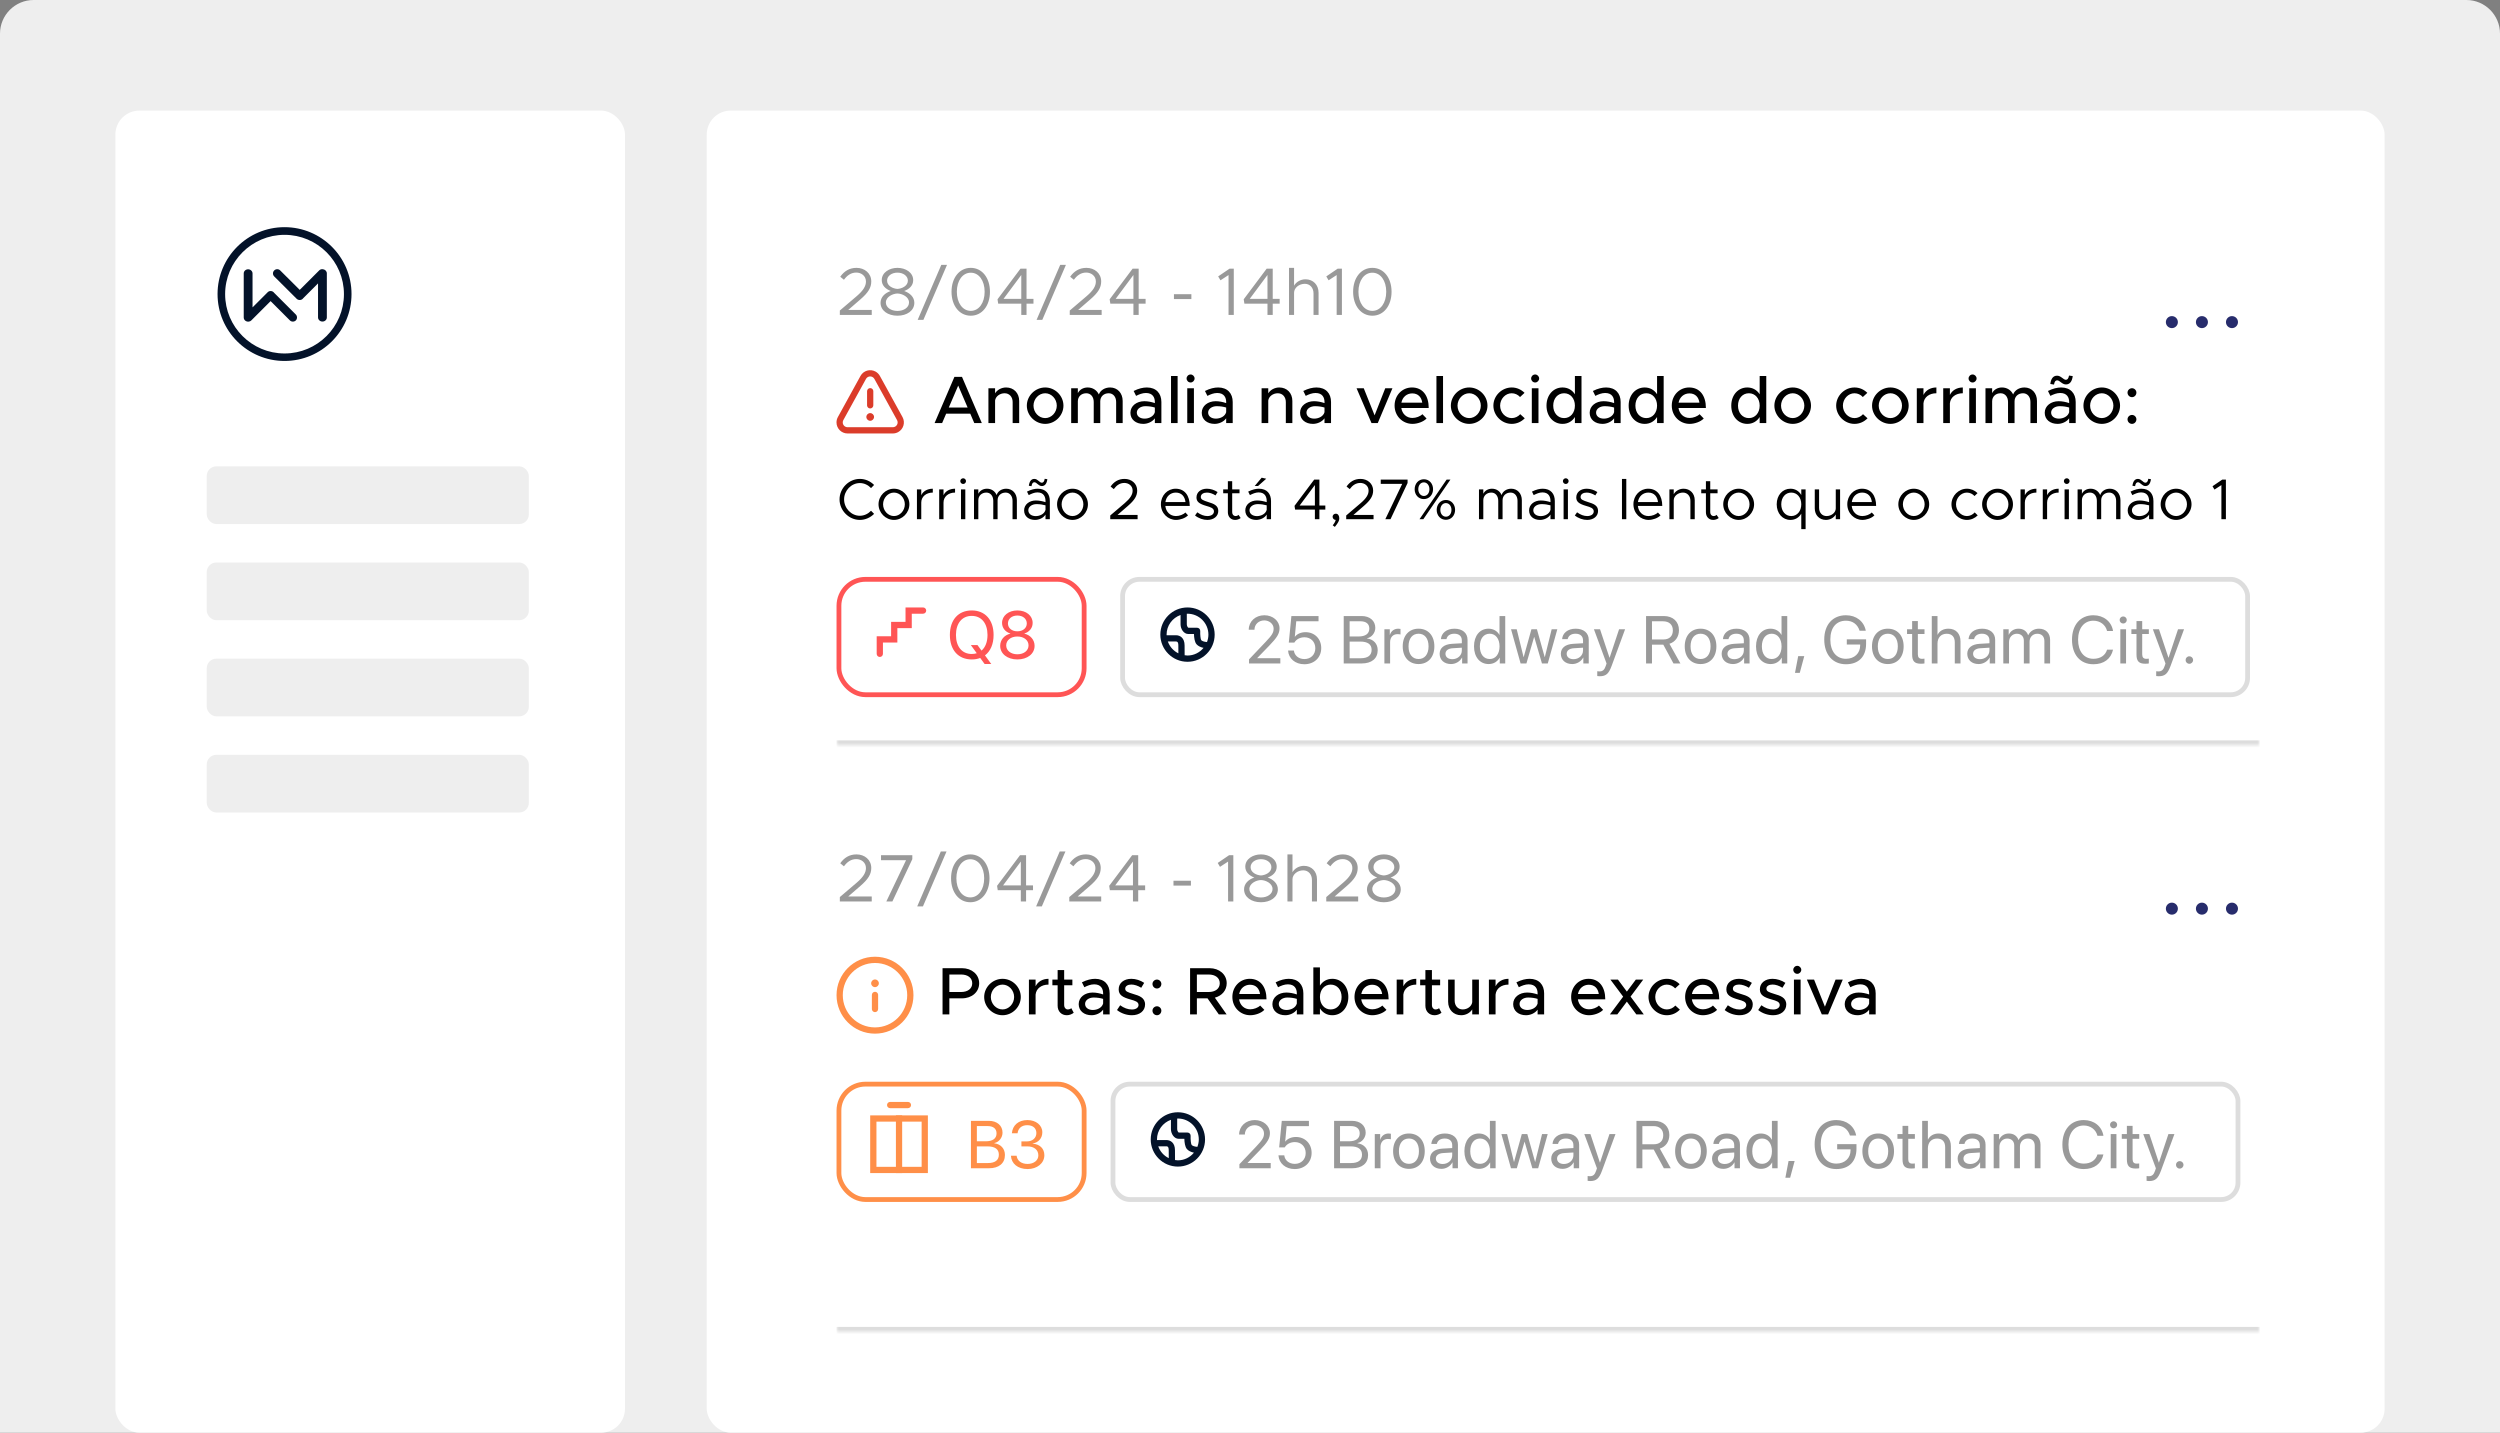 <svg width="520" height="298" viewBox="0 0 520 298" fill="none" xmlns="http://www.w3.org/2000/svg">
<rect x="0" y="0" width="520" height="298" fill="#808080" stroke="none"/>
<path d="M0 7C0 3.134 3.134 0 7 0H513C516.866 0 520 3.134 520 7V298H0V7Z" fill="#EEEEEE"/>
<rect x="24" y="23" width="106" height="275" rx="5" fill="white"/>
<rect x="43" y="97" width="67" height="12" rx="2" fill="#EEEEEE"/>
<rect x="43" y="117" width="67" height="12" rx="2" fill="#EEEEEE"/>
<rect x="43" y="137" width="67" height="12" rx="2" fill="#EEEEEE"/>
<rect x="43" y="157" width="67" height="12" rx="2" fill="#EEEEEE"/>
<path d="M66.15 58.947L63.06 62.037C63.03 62.078 62.997 62.118 62.96 62.155C62.63 62.485 62.062 62.485 61.713 62.155L57.038 57.498C56.69 57.15 56.69 56.6 57.038 56.252C57.387 55.903 57.937 55.903 58.285 56.252L62.345 60.295L66.407 56.233C66.615 56.025 66.91 55.948 67.188 56.003C67.629 56.059 67.983 56.419 67.983 56.857V66.023C67.983 66.5 67.58 66.885 67.067 66.885C66.572 66.885 66.15 66.5 66.15 66.023V58.947Z" fill="#031229"/>
<path d="M50.695 66.042C50.695 66.518 51.117 66.903 51.612 66.903C51.681 66.903 51.749 66.896 51.814 66.882C51.983 66.853 52.144 66.774 52.272 66.647L56.287 62.632L60.302 66.647C60.632 66.977 61.2 66.977 61.53 66.647C61.86 66.317 61.86 65.748 61.53 65.418L57.005 60.893C56.977 60.853 56.945 60.815 56.91 60.78C56.562 60.45 56.012 60.45 55.682 60.78L52.528 63.933V56.875C52.528 56.398 52.107 56.013 51.612 56.013C51.098 56.013 50.695 56.398 50.695 56.875V66.042Z" fill="#031229"/>
<path fill-rule="evenodd" clip-rule="evenodd" d="M45.25 61.165C45.25 68.847 51.502 75.08 59.183 75.08C66.865 75.08 73.117 68.847 73.117 61.165C73.117 53.483 66.865 47.25 59.183 47.25C51.502 47.25 45.25 53.483 45.25 61.165ZM46.827 61.183C46.827 54.382 52.382 48.845 59.183 48.845C66.003 48.845 71.54 54.382 71.54 61.183C71.54 67.985 66.003 73.522 59.183 73.522C52.363 73.522 46.827 67.985 46.827 61.183Z" fill="#031229"/>
<rect x="147" y="23" width="349" height="275" rx="5" fill="white"/>
<mask id="path-9-inside-1_3176_3883" fill="white">
<path d="M174 48H470V155H174V48Z"/>
</mask>
<path d="M174 48H470V155H174V48Z" fill="white"/>
<path d="M470 155V154H174V155V156H470V155Z" fill="#DDDDDD" mask="url(#path-9-inside-1_3176_3883)"/>
<path d="M174.686 65.5V64.59L178.2 61.594C179.558 60.432 180.118 59.508 180.118 58.556C180.118 57.38 179.138 56.694 178.116 56.694C176.996 56.694 176.198 57.296 175.54 58.192L174.77 57.562C175.568 56.428 176.646 55.714 178.158 55.714C179.824 55.714 181.224 56.82 181.224 58.542C181.224 59.844 180.58 60.88 178.956 62.28L176.436 64.464H181.322V65.5H174.686ZM186.668 65.668C184.68 65.668 183.154 64.604 183.154 62.98C183.154 61.776 184.106 60.908 185.282 60.53C184.19 60.11 183.406 59.368 183.406 58.262C183.406 56.666 185.002 55.714 186.668 55.714C188.39 55.714 189.944 56.694 189.944 58.276C189.944 59.452 189.062 60.166 188.068 60.53C189.23 60.922 190.182 61.776 190.182 62.98C190.182 64.618 188.642 65.668 186.668 65.668ZM186.668 60.096C187.606 60.04 188.838 59.466 188.838 58.374C188.838 57.408 187.872 56.708 186.668 56.708C185.464 56.708 184.512 57.408 184.512 58.374C184.512 59.494 185.758 60.04 186.668 60.096ZM186.668 64.674C187.998 64.674 189.076 63.96 189.076 62.91C189.076 61.748 187.676 61.076 186.668 61.048C185.674 61.076 184.26 61.748 184.26 62.91C184.26 63.96 185.338 64.674 186.668 64.674ZM190.874 66.536L195.788 55.098H196.978L192.064 66.536H190.874ZM201.921 65.668C199.569 65.668 197.917 63.61 197.917 60.684C197.917 57.772 199.569 55.714 201.921 55.714C204.259 55.714 205.911 57.772 205.911 60.684C205.911 63.61 204.259 65.668 201.921 65.668ZM201.921 64.66C203.615 64.66 204.805 63.008 204.805 60.684C204.805 58.36 203.615 56.722 201.921 56.722C200.227 56.722 199.023 58.36 199.023 60.684C199.023 63.008 200.227 64.66 201.921 64.66ZM212.427 65.5V63.162H207.625L207.485 62.252L212.259 55.882H213.519V62.168H214.961V63.162H213.519V65.5H212.427ZM208.731 62.168H212.427V57.198L208.731 62.168ZM215.606 66.536L220.52 55.098H221.71L216.796 66.536H215.606ZM222.508 65.5V64.59L226.022 61.594C227.38 60.432 227.94 59.508 227.94 58.556C227.94 57.38 226.96 56.694 225.938 56.694C224.818 56.694 224.02 57.296 223.362 58.192L222.592 57.562C223.39 56.428 224.468 55.714 225.98 55.714C227.646 55.714 229.046 56.82 229.046 58.542C229.046 59.844 228.402 60.88 226.778 62.28L224.258 64.464H229.144V65.5H222.508ZM235.751 65.5V63.162H230.949L230.809 62.252L235.583 55.882H236.843V62.168H238.285V63.162H236.843V65.5H235.751ZM232.055 62.168H235.751V57.198L232.055 62.168ZM244.18 62.21V61.188H247.806V62.21H244.18ZM255.536 65.5V57.212L253.856 58.304L253.38 57.492L255.746 55.882H256.628V65.5H255.536ZM263.635 65.5V63.162H258.833L258.693 62.252L263.467 55.882H264.727V62.168H266.169V63.162H264.727V65.5H263.635ZM259.939 62.168H263.635V57.198L259.939 62.168ZM271.546 58.094C273.142 58.094 274.262 59.256 274.262 60.894V65.5H273.212V61.034C273.212 59.858 272.47 59.032 271.406 59.032C270.188 59.032 269.166 59.886 269.166 60.894V65.5H268.116V55.714H269.166V59.424C269.586 58.654 270.524 58.094 271.546 58.094ZM278.025 65.5V57.212L276.345 58.304L275.869 57.492L278.235 55.882H279.117V65.5H278.025ZM285.453 65.668C283.101 65.668 281.449 63.61 281.449 60.684C281.449 57.772 283.101 55.714 285.453 55.714C287.791 55.714 289.443 57.772 289.443 60.684C289.443 63.61 287.791 65.668 285.453 65.668ZM285.453 64.66C287.147 64.66 288.337 63.008 288.337 60.684C288.337 58.36 287.147 56.722 285.453 56.722C283.759 56.722 282.555 58.36 282.555 60.684C282.555 63.008 283.759 64.66 285.453 64.66Z" fill="#999999"/>
<path d="M202.653 88L201.813 86.04H196.801L195.961 88H194.393L198.523 78.382H200.091L204.221 88H202.653ZM197.347 84.766H201.267L199.307 80.202L197.347 84.766ZM209.274 80.594C210.87 80.594 211.99 81.756 211.99 83.394V88H210.632V83.632C210.632 82.554 209.946 81.798 208.966 81.798C207.958 81.798 207.09 82.456 206.978 83.31V88H205.592V80.762H206.978V81.812C207.412 81.098 208.294 80.594 209.274 80.594ZM217.403 88.168C215.331 88.168 213.581 86.432 213.581 84.374C213.581 82.316 215.331 80.594 217.403 80.594C219.461 80.594 221.197 82.316 221.197 84.374C221.197 86.432 219.461 88.168 217.403 88.168ZM217.403 86.964C218.705 86.964 219.811 85.788 219.811 84.374C219.811 82.974 218.705 81.798 217.403 81.798C216.073 81.798 214.967 82.974 214.967 84.374C214.967 85.788 216.073 86.964 217.403 86.964ZM230.911 80.594C232.423 80.594 233.515 81.756 233.515 83.394V88H232.157V83.604C232.157 82.54 231.527 81.798 230.617 81.798C229.581 81.798 228.853 82.484 228.853 83.478V88H227.495V83.604C227.495 82.54 226.865 81.798 225.955 81.798C224.919 81.798 224.191 82.484 224.191 83.478V88H222.805V80.762H224.191V81.77C224.555 81.056 225.311 80.594 226.235 80.594C227.285 80.594 228.139 81.154 228.559 82.05C228.895 81.154 229.819 80.594 230.911 80.594ZM238.544 80.594C240.49 80.594 241.568 81.826 241.568 83.618V88H240.21V87.006C239.678 87.762 238.684 88.168 237.802 88.168C236.262 88.168 235.128 87.272 235.128 85.858C235.128 84.416 236.43 83.45 238.026 83.45C238.74 83.45 239.51 83.604 240.21 83.842V83.618C240.21 82.708 239.79 81.742 238.348 81.742C237.634 81.742 236.934 82.022 236.304 82.344L235.8 81.322C236.836 80.804 237.746 80.594 238.544 80.594ZM238.068 87.076C238.964 87.076 239.972 86.628 240.21 85.732V84.766C239.622 84.584 238.95 84.486 238.236 84.486C237.27 84.486 236.458 85.032 236.458 85.816C236.458 86.6 237.158 87.076 238.068 87.076ZM243.572 88V78.214H244.944V88H243.572ZM247.649 79.558C247.173 79.558 246.809 79.166 246.809 78.718C246.809 78.284 247.173 77.892 247.649 77.892C248.097 77.892 248.475 78.284 248.475 78.718C248.475 79.166 248.097 79.558 247.649 79.558ZM246.949 88V80.762H248.335V88H246.949ZM253.378 80.594C255.324 80.594 256.402 81.826 256.402 83.618V88H255.044V87.006C254.512 87.762 253.518 88.168 252.636 88.168C251.096 88.168 249.962 87.272 249.962 85.858C249.962 84.416 251.264 83.45 252.86 83.45C253.574 83.45 254.344 83.604 255.044 83.842V83.618C255.044 82.708 254.624 81.742 253.182 81.742C252.468 81.742 251.768 82.022 251.138 82.344L250.634 81.322C251.67 80.804 252.58 80.594 253.378 80.594ZM252.902 87.076C253.798 87.076 254.806 86.628 255.044 85.732V84.766C254.456 84.584 253.784 84.486 253.07 84.486C252.104 84.486 251.292 85.032 251.292 85.816C251.292 86.6 251.992 87.076 252.902 87.076ZM266.094 80.594C267.69 80.594 268.81 81.756 268.81 83.394V88H267.452V83.632C267.452 82.554 266.766 81.798 265.786 81.798C264.778 81.798 263.91 82.456 263.798 83.31V88H262.412V80.762H263.798V81.812C264.232 81.098 265.114 80.594 266.094 80.594ZM273.831 80.594C275.777 80.594 276.855 81.826 276.855 83.618V88H275.497V87.006C274.965 87.762 273.971 88.168 273.089 88.168C271.549 88.168 270.415 87.272 270.415 85.858C270.415 84.416 271.717 83.45 273.313 83.45C274.027 83.45 274.797 83.604 275.497 83.842V83.618C275.497 82.708 275.077 81.742 273.635 81.742C272.921 81.742 272.221 82.022 271.591 82.344L271.087 81.322C272.123 80.804 273.033 80.594 273.831 80.594ZM273.355 87.076C274.251 87.076 275.259 86.628 275.497 85.732V84.766C274.909 84.584 274.237 84.486 273.523 84.486C272.557 84.486 271.745 85.032 271.745 85.816C271.745 86.6 272.445 87.076 273.355 87.076ZM285.273 88L282.165 80.762H283.663L285.917 86.39L288.129 80.762H289.627L286.575 88H285.273ZM293.785 86.936C294.541 86.936 295.423 86.6 295.857 86.152L296.725 87.048C296.081 87.734 294.821 88.168 293.799 88.168C291.783 88.168 290.075 86.586 290.075 84.36C290.075 82.19 291.685 80.594 293.687 80.594C295.899 80.594 297.173 82.274 297.173 84.864H291.475C291.657 86.068 292.539 86.936 293.785 86.936ZM293.743 81.826C292.623 81.826 291.713 82.582 291.489 83.758H295.829C295.675 82.638 294.989 81.826 293.743 81.826ZM298.779 88V78.214H300.151V88H298.779ZM305.6 88.168C303.528 88.168 301.778 86.432 301.778 84.374C301.778 82.316 303.528 80.594 305.6 80.594C307.658 80.594 309.394 82.316 309.394 84.374C309.394 86.432 307.658 88.168 305.6 88.168ZM305.6 86.964C306.902 86.964 308.008 85.788 308.008 84.374C308.008 82.974 306.902 81.798 305.6 81.798C304.27 81.798 303.164 82.974 303.164 84.374C303.164 85.788 304.27 86.964 305.6 86.964ZM314.432 88.168C312.374 88.168 310.624 86.432 310.624 84.374C310.624 82.316 312.374 80.594 314.446 80.594C315.482 80.594 316.42 81.028 317.106 81.714L316.168 82.582C315.734 82.092 315.104 81.798 314.432 81.798C313.116 81.798 312.024 82.974 312.024 84.374C312.024 85.788 313.116 86.964 314.446 86.964C315.118 86.964 315.762 86.656 316.21 86.152L317.148 87.006C316.448 87.72 315.51 88.168 314.432 88.168ZM319.317 79.558C318.841 79.558 318.477 79.166 318.477 78.718C318.477 78.284 318.841 77.892 319.317 77.892C319.765 77.892 320.143 78.284 320.143 78.718C320.143 79.166 319.765 79.558 319.317 79.558ZM318.617 88V80.762H320.003V88H318.617ZM327.58 78.214H328.952V88H327.58V86.74C327.02 87.636 326.124 88.168 325.004 88.168C323.1 88.168 321.672 86.6 321.672 84.374C321.672 82.162 323.1 80.594 325.004 80.594C326.124 80.594 327.02 81.126 327.58 82.008V78.214ZM325.34 86.964C326.642 86.964 327.58 85.886 327.58 84.374C327.58 82.862 326.642 81.798 325.34 81.798C324.01 81.798 323.072 82.862 323.072 84.374C323.072 85.886 324.01 86.964 325.34 86.964ZM334.069 80.594C336.015 80.594 337.093 81.826 337.093 83.618V88H335.735V87.006C335.203 87.762 334.209 88.168 333.327 88.168C331.787 88.168 330.653 87.272 330.653 85.858C330.653 84.416 331.955 83.45 333.551 83.45C334.265 83.45 335.035 83.604 335.735 83.842V83.618C335.735 82.708 335.315 81.742 333.873 81.742C333.159 81.742 332.459 82.022 331.829 82.344L331.325 81.322C332.361 80.804 333.271 80.594 334.069 80.594ZM333.593 87.076C334.489 87.076 335.497 86.628 335.735 85.732V84.766C335.147 84.584 334.475 84.486 333.761 84.486C332.795 84.486 331.983 85.032 331.983 85.816C331.983 86.6 332.683 87.076 333.593 87.076ZM344.67 78.214H346.042V88H344.67V86.74C344.11 87.636 343.214 88.168 342.094 88.168C340.19 88.168 338.762 86.6 338.762 84.374C338.762 82.162 340.19 80.594 342.094 80.594C343.214 80.594 344.11 81.126 344.67 82.008V78.214ZM342.43 86.964C343.732 86.964 344.67 85.886 344.67 84.374C344.67 82.862 343.732 81.798 342.43 81.798C341.1 81.798 340.162 82.862 340.162 84.374C340.162 85.886 341.1 86.964 342.43 86.964ZM351.439 86.936C352.195 86.936 353.077 86.6 353.511 86.152L354.379 87.048C353.735 87.734 352.475 88.168 351.453 88.168C349.437 88.168 347.729 86.586 347.729 84.36C347.729 82.19 349.339 80.594 351.341 80.594C353.553 80.594 354.827 82.274 354.827 84.864H349.129C349.311 86.068 350.193 86.936 351.439 86.936ZM351.397 81.826C350.277 81.826 349.367 82.582 349.143 83.758H353.483C353.329 82.638 352.643 81.826 351.397 81.826ZM366.012 78.214H367.384V88H366.012V86.74C365.452 87.636 364.556 88.168 363.436 88.168C361.532 88.168 360.104 86.6 360.104 84.374C360.104 82.162 361.532 80.594 363.436 80.594C364.556 80.594 365.452 81.126 366.012 82.008V78.214ZM363.772 86.964C365.074 86.964 366.012 85.886 366.012 84.374C366.012 82.862 365.074 81.798 363.772 81.798C362.442 81.798 361.504 82.862 361.504 84.374C361.504 85.886 362.442 86.964 363.772 86.964ZM372.893 88.168C370.821 88.168 369.071 86.432 369.071 84.374C369.071 82.316 370.821 80.594 372.893 80.594C374.951 80.594 376.687 82.316 376.687 84.374C376.687 86.432 374.951 88.168 372.893 88.168ZM372.893 86.964C374.195 86.964 375.301 85.788 375.301 84.374C375.301 82.974 374.195 81.798 372.893 81.798C371.563 81.798 370.457 82.974 370.457 84.374C370.457 85.788 371.563 86.964 372.893 86.964ZM385.731 88.168C383.673 88.168 381.923 86.432 381.923 84.374C381.923 82.316 383.673 80.594 385.745 80.594C386.781 80.594 387.719 81.028 388.405 81.714L387.467 82.582C387.033 82.092 386.403 81.798 385.731 81.798C384.415 81.798 383.323 82.974 383.323 84.374C383.323 85.788 384.415 86.964 385.745 86.964C386.417 86.964 387.061 86.656 387.509 86.152L388.447 87.006C387.747 87.72 386.809 88.168 385.731 88.168ZM393.209 88.168C391.137 88.168 389.387 86.432 389.387 84.374C389.387 82.316 391.137 80.594 393.209 80.594C395.267 80.594 397.003 82.316 397.003 84.374C397.003 86.432 395.267 88.168 393.209 88.168ZM393.209 86.964C394.511 86.964 395.617 85.788 395.617 84.374C395.617 82.974 394.511 81.798 393.209 81.798C391.879 81.798 390.773 82.974 390.773 84.374C390.773 85.788 391.879 86.964 393.209 86.964ZM400.081 82.148C400.543 81.196 401.523 80.594 402.769 80.594V81.798C401.271 81.798 400.207 82.624 400.081 83.884V88H398.695V80.762H400.081V82.148ZM405.577 82.148C406.039 81.196 407.019 80.594 408.265 80.594V81.798C406.767 81.798 405.703 82.624 405.577 83.884V88H404.191V80.762H405.577V82.148ZM410.303 79.558C409.827 79.558 409.463 79.166 409.463 78.718C409.463 78.284 409.827 77.892 410.303 77.892C410.751 77.892 411.129 78.284 411.129 78.718C411.129 79.166 410.751 79.558 410.303 79.558ZM409.603 88V80.762H410.989V88H409.603ZM421.086 80.594C422.598 80.594 423.69 81.756 423.69 83.394V88H422.332V83.604C422.332 82.54 421.702 81.798 420.792 81.798C419.756 81.798 419.028 82.484 419.028 83.478V88H417.67V83.604C417.67 82.54 417.04 81.798 416.13 81.798C415.094 81.798 414.366 82.484 414.366 83.478V88H412.98V80.762H414.366V81.77C414.73 81.056 415.486 80.594 416.41 80.594C417.46 80.594 418.314 81.154 418.734 82.05C419.07 81.154 419.994 80.594 421.086 80.594ZM427.894 79.11C427.544 79.11 427.334 79.362 427.236 79.992L426.466 79.866C426.606 78.76 427.054 78.144 427.88 78.144C428.692 78.144 429.168 78.998 429.7 78.998C430.036 78.998 430.246 78.732 430.358 78.116L431.128 78.228C430.988 79.348 430.526 79.964 429.714 79.964C428.902 79.964 428.426 79.11 427.894 79.11ZM428.72 80.594C430.666 80.594 431.744 81.826 431.744 83.618V88H430.386V87.006C429.854 87.762 428.86 88.168 427.978 88.168C426.438 88.168 425.304 87.272 425.304 85.858C425.304 84.416 426.606 83.45 428.202 83.45C428.916 83.45 429.686 83.604 430.386 83.842V83.618C430.386 82.708 429.966 81.742 428.524 81.742C427.81 81.742 427.11 82.022 426.48 82.344L425.976 81.322C427.012 80.804 427.922 80.594 428.72 80.594ZM428.244 87.076C429.14 87.076 430.148 86.628 430.386 85.732V84.766C429.798 84.584 429.126 84.486 428.412 84.486C427.446 84.486 426.634 85.032 426.634 85.816C426.634 86.6 427.334 87.076 428.244 87.076ZM437.178 88.168C435.106 88.168 433.356 86.432 433.356 84.374C433.356 82.316 435.106 80.594 437.178 80.594C439.236 80.594 440.972 82.316 440.972 84.374C440.972 86.432 439.236 88.168 437.178 88.168ZM437.178 86.964C438.48 86.964 439.586 85.788 439.586 84.374C439.586 82.974 438.48 81.798 437.178 81.798C435.848 81.798 434.742 82.974 434.742 84.374C434.742 85.788 435.848 86.964 437.178 86.964ZM443.462 82.61C442.93 82.61 442.524 82.176 442.524 81.658C442.524 81.182 442.93 80.748 443.462 80.748C443.966 80.748 444.372 81.182 444.372 81.658C444.372 82.176 443.966 82.61 443.462 82.61ZM443.462 88.168C442.93 88.168 442.524 87.734 442.524 87.216C442.524 86.74 442.93 86.306 443.462 86.306C443.966 86.306 444.372 86.74 444.372 87.216C444.372 87.734 443.966 88.168 443.462 88.168ZM178.848 108.144C176.568 108.144 174.624 106.188 174.624 103.872C174.624 101.556 176.568 99.612 178.848 99.612C179.988 99.612 181.044 100.092 181.812 100.872L181.176 101.52C180.576 100.884 179.748 100.476 178.848 100.476C177.072 100.476 175.572 102.036 175.572 103.872C175.572 105.72 177.072 107.28 178.848 107.28C179.748 107.28 180.576 106.872 181.176 106.236L181.812 106.884C181.044 107.652 179.988 108.144 178.848 108.144ZM185.948 108.144C184.208 108.144 182.732 106.656 182.732 104.892C182.732 103.128 184.208 101.652 185.948 101.652C187.688 101.652 189.152 103.128 189.152 104.892C189.152 106.656 187.688 108.144 185.948 108.144ZM185.948 107.34C187.172 107.34 188.204 106.224 188.204 104.892C188.204 103.572 187.172 102.456 185.948 102.456C184.712 102.456 183.68 103.572 183.68 104.892C183.68 106.224 184.712 107.34 185.948 107.34ZM191.623 103.008C191.995 102.18 192.883 101.652 194.023 101.652V102.456C192.619 102.456 191.623 103.32 191.623 104.532V108H190.723V101.796H191.623V103.008ZM196.251 103.008C196.623 102.18 197.511 101.652 198.651 101.652V102.456C197.247 102.456 196.251 103.32 196.251 104.532V108H195.351V101.796H196.251V103.008ZM200.34 100.668C200.004 100.668 199.74 100.392 199.74 100.068C199.74 99.756 200.004 99.48 200.34 99.48C200.664 99.48 200.928 99.756 200.928 100.068C200.928 100.392 200.664 100.668 200.34 100.668ZM199.884 108V101.796H200.784V108H199.884ZM209.3 101.652C210.596 101.652 211.508 102.648 211.508 104.052V108H210.608V104.172C210.608 103.164 210.02 102.456 209.18 102.456C208.196 102.456 207.5 103.116 207.5 104.052V108H206.6V104.172C206.6 103.164 206.012 102.456 205.172 102.456C204.188 102.456 203.492 103.116 203.492 104.052V108H202.592V101.796H203.492V102.708C203.804 102.06 204.476 101.652 205.292 101.652C206.228 101.652 206.96 102.168 207.296 102.972C207.548 102.168 208.364 101.652 209.3 101.652ZM215.15 100.308C214.838 100.308 214.646 100.548 214.55 101.124L213.998 101.04C214.118 100.128 214.49 99.612 215.15 99.612C215.858 99.612 216.206 100.404 216.698 100.404C217.01 100.404 217.202 100.164 217.298 99.588L217.85 99.672C217.73 100.584 217.358 101.1 216.698 101.1C215.99 101.1 215.642 100.308 215.15 100.308ZM215.846 101.652C217.538 101.652 218.366 102.72 218.366 104.22V108H217.466V107.028C217.022 107.76 216.098 108.144 215.282 108.144C213.974 108.144 213.014 107.388 213.014 106.164C213.014 104.928 214.118 104.1 215.45 104.1C216.122 104.1 216.83 104.244 217.466 104.448V104.22C217.466 103.38 217.13 102.42 215.786 102.42C215.162 102.42 214.538 102.696 213.974 102.984L213.614 102.252C214.502 101.808 215.246 101.652 215.846 101.652ZM215.438 107.352C216.254 107.352 217.226 106.932 217.466 106.056V105.108C216.902 104.952 216.266 104.856 215.594 104.856C214.67 104.856 213.89 105.384 213.89 106.128C213.89 106.896 214.562 107.352 215.438 107.352ZM223.085 108.144C221.345 108.144 219.869 106.656 219.869 104.892C219.869 103.128 221.345 101.652 223.085 101.652C224.825 101.652 226.289 103.128 226.289 104.892C226.289 106.656 224.825 108.144 223.085 108.144ZM223.085 107.34C224.309 107.34 225.341 106.224 225.341 104.892C225.341 103.572 224.309 102.456 223.085 102.456C221.849 102.456 220.817 103.572 220.817 104.892C220.817 106.224 221.849 107.34 223.085 107.34ZM230.932 108V107.22L233.944 104.652C235.108 103.656 235.588 102.864 235.588 102.048C235.588 101.04 234.748 100.452 233.872 100.452C232.912 100.452 232.228 100.968 231.664 101.736L231.004 101.196C231.688 100.224 232.612 99.612 233.908 99.612C235.336 99.612 236.536 100.56 236.536 102.036C236.536 103.152 235.984 104.04 234.592 105.24L232.432 107.112H236.62V108H230.932ZM244.599 107.34C245.331 107.34 246.171 107.016 246.555 106.596L247.107 107.184C246.567 107.772 245.475 108.144 244.611 108.144C242.955 108.144 241.467 106.788 241.467 104.88C241.467 103.032 242.859 101.652 244.527 101.652C246.399 101.652 247.467 103.068 247.467 105.24H242.391C242.523 106.452 243.375 107.34 244.599 107.34ZM244.563 102.456C243.459 102.456 242.571 103.236 242.403 104.436H246.579C246.459 103.32 245.799 102.456 244.563 102.456ZM251.135 108.144C250.271 108.144 249.311 107.82 248.567 107.22L249.035 106.56C249.743 107.076 250.451 107.34 251.135 107.34C251.951 107.34 252.503 106.956 252.503 106.368C252.503 105.696 251.783 105.48 250.943 105.24C249.443 104.808 248.867 104.364 248.867 103.476C248.867 102.348 249.803 101.652 251.039 101.652C251.807 101.652 252.599 101.916 253.259 102.348L252.827 103.044C252.203 102.648 251.591 102.456 251.039 102.456C250.343 102.456 249.767 102.768 249.767 103.368C249.767 103.908 250.223 104.076 251.375 104.448C252.371 104.76 253.403 105.096 253.403 106.272C253.403 107.412 252.419 108.144 251.135 108.144ZM257.616 107.088L258.06 107.748C257.736 108 257.328 108.144 256.908 108.144C256.02 108.144 255.396 107.484 255.396 106.56V102.6H254.424V101.796H255.396V100.092H256.296V101.796H257.82V102.6H256.296V106.56C256.296 107.016 256.608 107.34 256.968 107.34C257.244 107.34 257.484 107.232 257.616 107.088ZM263.378 99.576L261.674 101.088H260.978L262.43 99.36L263.378 99.576ZM261.854 101.652C263.546 101.652 264.374 102.72 264.374 104.22V108H263.474V107.028C263.03 107.76 262.106 108.144 261.29 108.144C259.982 108.144 259.022 107.388 259.022 106.164C259.022 104.928 260.126 104.1 261.458 104.1C262.13 104.1 262.838 104.244 263.474 104.448V104.22C263.474 103.38 263.138 102.42 261.794 102.42C261.17 102.42 260.546 102.696 259.982 102.984L259.622 102.252C260.51 101.808 261.254 101.652 261.854 101.652ZM261.446 107.352C262.262 107.352 263.234 106.932 263.474 106.056V105.108C262.91 104.952 262.274 104.856 261.602 104.856C260.678 104.856 259.898 105.384 259.898 106.128C259.898 106.896 260.57 107.352 261.446 107.352ZM273.497 108V105.996H269.381L269.261 105.216L273.353 99.756H274.433V105.144H275.669V105.996H274.433V108H273.497ZM270.329 105.144H273.497V100.884L270.329 105.144ZM277.65 109.596L277.206 109.26C277.53 108.888 277.734 108.516 277.83 108.144C277.47 108.144 277.182 107.844 277.182 107.484C277.182 107.148 277.458 106.848 277.842 106.848C278.298 106.848 278.574 107.256 278.574 107.808C278.574 108.288 278.37 108.696 277.65 109.596ZM280.01 108V107.22L283.022 104.652C284.186 103.656 284.666 102.864 284.666 102.048C284.666 101.04 283.826 100.452 282.95 100.452C281.99 100.452 281.306 100.968 280.742 101.736L280.082 101.196C280.766 100.224 281.69 99.612 282.986 99.612C284.414 99.612 285.614 100.56 285.614 102.036C285.614 103.152 285.062 104.04 283.67 105.24L281.51 107.112H285.698V108H280.01ZM288.144 108L291.66 100.644H287.196V99.756H292.776V100.464L289.224 108H288.144ZM296.156 103.812C295.016 103.812 294.248 102.888 294.248 101.772C294.248 100.584 295.052 99.684 296.168 99.684C297.308 99.684 298.076 100.608 298.076 101.748C298.076 102.912 297.284 103.812 296.156 103.812ZM295.256 108L300.896 99.756H301.688L296.048 108H295.256ZM296.168 103.164C296.84 103.164 297.32 102.564 297.32 101.76C297.32 100.944 296.828 100.332 296.156 100.332C295.484 100.332 295.004 100.932 295.004 101.76C295.004 102.552 295.508 103.164 296.168 103.164ZM300.74 108.12C299.636 108.12 298.832 107.232 298.832 106.056C298.832 104.928 299.612 103.992 300.752 103.992C301.892 103.992 302.66 104.928 302.66 106.044C302.66 107.22 301.856 108.12 300.74 108.12ZM300.752 107.472C301.436 107.472 301.904 106.872 301.904 106.056C301.904 105.252 301.412 104.64 300.74 104.64C300.056 104.64 299.588 105.264 299.588 106.044C299.588 106.86 300.068 107.472 300.752 107.472ZM314.335 101.652C315.631 101.652 316.543 102.648 316.543 104.052V108H315.643V104.172C315.643 103.164 315.055 102.456 314.215 102.456C313.231 102.456 312.535 103.116 312.535 104.052V108H311.635V104.172C311.635 103.164 311.047 102.456 310.207 102.456C309.223 102.456 308.527 103.116 308.527 104.052V108H307.627V101.796H308.527V102.708C308.839 102.06 309.511 101.652 310.327 101.652C311.263 101.652 311.995 102.168 312.331 102.972C312.583 102.168 313.399 101.652 314.335 101.652ZM320.881 101.652C322.573 101.652 323.401 102.72 323.401 104.22V108H322.501V107.028C322.057 107.76 321.133 108.144 320.317 108.144C319.009 108.144 318.049 107.388 318.049 106.164C318.049 104.928 319.153 104.1 320.485 104.1C321.157 104.1 321.865 104.244 322.501 104.448V104.22C322.501 103.38 322.165 102.42 320.821 102.42C320.197 102.42 319.573 102.696 319.009 102.984L318.649 102.252C319.537 101.808 320.281 101.652 320.881 101.652ZM320.473 107.352C321.289 107.352 322.261 106.932 322.501 106.056V105.108C321.937 104.952 321.301 104.856 320.629 104.856C319.705 104.856 318.925 105.384 318.925 106.128C318.925 106.896 319.597 107.352 320.473 107.352ZM325.684 100.668C325.348 100.668 325.084 100.392 325.084 100.068C325.084 99.756 325.348 99.48 325.684 99.48C326.008 99.48 326.272 99.756 326.272 100.068C326.272 100.392 326.008 100.668 325.684 100.668ZM325.228 108V101.796H326.128V108H325.228ZM330.131 108.144C329.267 108.144 328.307 107.82 327.563 107.22L328.031 106.56C328.739 107.076 329.447 107.34 330.131 107.34C330.947 107.34 331.499 106.956 331.499 106.368C331.499 105.696 330.779 105.48 329.939 105.24C328.439 104.808 327.863 104.364 327.863 103.476C327.863 102.348 328.799 101.652 330.035 101.652C330.803 101.652 331.595 101.916 332.255 102.348L331.823 103.044C331.199 102.648 330.587 102.456 330.035 102.456C329.339 102.456 328.763 102.768 328.763 103.368C328.763 103.908 329.219 104.076 330.371 104.448C331.367 104.76 332.399 105.096 332.399 106.272C332.399 107.412 331.415 108.144 330.131 108.144ZM337.369 108V99.612H338.269V108H337.369ZM342.884 107.34C343.616 107.34 344.456 107.016 344.84 106.596L345.392 107.184C344.852 107.772 343.76 108.144 342.896 108.144C341.24 108.144 339.752 106.788 339.752 104.88C339.752 103.032 341.144 101.652 342.812 101.652C344.684 101.652 345.752 103.068 345.752 105.24H340.676C340.808 106.452 341.66 107.34 342.884 107.34ZM342.848 102.456C341.744 102.456 340.856 103.236 340.688 104.436H344.864C344.744 103.32 344.084 102.456 342.848 102.456ZM350.177 101.652C351.545 101.652 352.505 102.648 352.505 104.052V108H351.605V104.172C351.605 103.164 350.969 102.456 350.057 102.456C349.013 102.456 348.137 103.188 348.137 104.052V108H347.237V101.796H348.137V102.792C348.497 102.132 349.301 101.652 350.177 101.652ZM357.05 107.088L357.494 107.748C357.17 108 356.762 108.144 356.342 108.144C355.454 108.144 354.83 107.484 354.83 106.56V102.6H353.858V101.796H354.83V100.092H355.73V101.796H357.254V102.6H355.73V106.56C355.73 107.016 356.042 107.34 356.402 107.34C356.678 107.34 356.918 107.232 357.05 107.088ZM361.647 108.144C359.907 108.144 358.431 106.656 358.431 104.892C358.431 103.128 359.907 101.652 361.647 101.652C363.387 101.652 364.851 103.128 364.851 104.892C364.851 106.656 363.387 108.144 361.647 108.144ZM361.647 107.34C362.871 107.34 363.903 106.224 363.903 104.892C363.903 103.572 362.871 102.456 361.647 102.456C360.411 102.456 359.379 103.572 359.379 104.892C359.379 106.224 360.411 107.34 361.647 107.34ZM374.666 101.796H375.566V110.064H374.666V106.836C374.198 107.652 373.406 108.144 372.41 108.144C370.778 108.144 369.554 106.8 369.554 104.892C369.554 102.996 370.778 101.652 372.41 101.652C373.406 101.652 374.198 102.144 374.666 102.96V101.796ZM372.578 107.34C373.802 107.34 374.666 106.32 374.666 104.892C374.666 103.464 373.802 102.456 372.578 102.456C371.366 102.456 370.502 103.464 370.502 104.892C370.502 106.32 371.366 107.34 372.578 107.34ZM381.839 101.796H382.739V108H381.839V107.004C381.479 107.664 380.675 108.144 379.799 108.144C378.431 108.144 377.471 107.148 377.471 105.744V101.796H378.371V105.624C378.371 106.632 379.007 107.34 379.919 107.34C380.963 107.34 381.839 106.608 381.839 105.744V101.796ZM387.368 107.34C388.1 107.34 388.94 107.016 389.324 106.596L389.876 107.184C389.336 107.772 388.244 108.144 387.38 108.144C385.724 108.144 384.236 106.788 384.236 104.88C384.236 103.032 385.628 101.652 387.296 101.652C389.168 101.652 390.236 103.068 390.236 105.24H385.16C385.292 106.452 386.144 107.34 387.368 107.34ZM387.332 102.456C386.228 102.456 385.34 103.236 385.172 104.436H389.348C389.228 103.32 388.568 102.456 387.332 102.456ZM398.069 108.144C396.329 108.144 394.853 106.656 394.853 104.892C394.853 103.128 396.329 101.652 398.069 101.652C399.809 101.652 401.273 103.128 401.273 104.892C401.273 106.656 399.809 108.144 398.069 108.144ZM398.069 107.34C399.293 107.34 400.325 106.224 400.325 104.892C400.325 103.572 399.293 102.456 398.069 102.456C396.833 102.456 395.801 103.572 395.801 104.892C395.801 106.224 396.833 107.34 398.069 107.34ZM409.12 108.144C407.38 108.144 405.904 106.656 405.904 104.892C405.904 103.128 407.38 101.652 409.12 101.652C409.96 101.652 410.74 102 411.328 102.564L410.704 103.176C410.296 102.732 409.732 102.456 409.12 102.456C407.884 102.456 406.852 103.572 406.852 104.892C406.852 106.224 407.884 107.34 409.12 107.34C409.744 107.34 410.32 107.052 410.74 106.584L411.364 107.196C410.776 107.784 409.984 108.144 409.12 108.144ZM415.495 108.144C413.755 108.144 412.279 106.656 412.279 104.892C412.279 103.128 413.755 101.652 415.495 101.652C417.235 101.652 418.699 103.128 418.699 104.892C418.699 106.656 417.235 108.144 415.495 108.144ZM415.495 107.34C416.719 107.34 417.751 106.224 417.751 104.892C417.751 103.572 416.719 102.456 415.495 102.456C414.259 102.456 413.227 103.572 413.227 104.892C413.227 106.224 414.259 107.34 415.495 107.34ZM421.169 103.008C421.541 102.18 422.429 101.652 423.569 101.652V102.456C422.165 102.456 421.169 103.32 421.169 104.532V108H420.269V101.796H421.169V103.008ZM425.798 103.008C426.17 102.18 427.058 101.652 428.198 101.652V102.456C426.794 102.456 425.798 103.32 425.798 104.532V108H424.898V101.796H425.798V103.008ZM429.887 100.668C429.551 100.668 429.287 100.392 429.287 100.068C429.287 99.756 429.551 99.48 429.887 99.48C430.211 99.48 430.475 99.756 430.475 100.068C430.475 100.392 430.211 100.668 429.887 100.668ZM429.431 108V101.796H430.331V108H429.431ZM438.847 101.652C440.143 101.652 441.055 102.648 441.055 104.052V108H440.155V104.172C440.155 103.164 439.567 102.456 438.727 102.456C437.743 102.456 437.047 103.116 437.047 104.052V108H436.147V104.172C436.147 103.164 435.559 102.456 434.719 102.456C433.735 102.456 433.039 103.116 433.039 104.052V108H432.139V101.796H433.039V102.708C433.351 102.06 434.023 101.652 434.839 101.652C435.775 101.652 436.507 102.168 436.843 102.972C437.095 102.168 437.911 101.652 438.847 101.652ZM444.697 100.308C444.385 100.308 444.193 100.548 444.097 101.124L443.545 101.04C443.665 100.128 444.037 99.612 444.697 99.612C445.405 99.612 445.753 100.404 446.245 100.404C446.557 100.404 446.749 100.164 446.845 99.588L447.397 99.672C447.277 100.584 446.905 101.1 446.245 101.1C445.537 101.1 445.189 100.308 444.697 100.308ZM445.393 101.652C447.085 101.652 447.913 102.72 447.913 104.22V108H447.013V107.028C446.569 107.76 445.645 108.144 444.829 108.144C443.521 108.144 442.561 107.388 442.561 106.164C442.561 104.928 443.665 104.1 444.997 104.1C445.669 104.1 446.377 104.244 447.013 104.448V104.22C447.013 103.38 446.677 102.42 445.333 102.42C444.709 102.42 444.085 102.696 443.521 102.984L443.161 102.252C444.049 101.808 444.793 101.652 445.393 101.652ZM444.985 107.352C445.801 107.352 446.773 106.932 447.013 106.056V105.108C446.449 104.952 445.813 104.856 445.141 104.856C444.217 104.856 443.437 105.384 443.437 106.128C443.437 106.896 444.109 107.352 444.985 107.352ZM452.632 108.144C450.892 108.144 449.416 106.656 449.416 104.892C449.416 103.128 450.892 101.652 452.632 101.652C454.372 101.652 455.836 103.128 455.836 104.892C455.836 106.656 454.372 108.144 452.632 108.144ZM452.632 107.34C453.856 107.34 454.888 106.224 454.888 104.892C454.888 103.572 453.856 102.456 452.632 102.456C451.396 102.456 450.364 103.572 450.364 104.892C450.364 106.224 451.396 107.34 452.632 107.34ZM462.051 108V100.896L460.611 101.832L460.203 101.136L462.231 99.756H462.987V108H462.051Z" fill="black"/>
<path fill-rule="evenodd" clip-rule="evenodd" d="M458 65.75C458.69 65.75 459.25 66.31 459.25 67C459.25 67.69 458.69 68.25 458 68.25C457.31 68.25 456.75 67.69 456.75 67C456.75 66.31 457.31 65.75 458 65.75ZM464.25 65.75C464.94 65.75 465.5 66.31 465.5 67C465.5 67.69 464.94 68.25 464.25 68.25C463.56 68.25 463 67.69 463 67C463 66.31 463.56 65.75 464.25 65.75ZM451.75 65.75C452.44 65.75 453 66.31 453 67C453 67.69 452.44 68.25 451.75 68.25C451.06 68.25 450.5 67.69 450.5 67C450.5 66.31 451.06 65.75 451.75 65.75Z" fill="#272C6C"/>
<rect x="174.5" y="120.5" width="51" height="24" rx="5.5" stroke="#FF5555"/>
<path fill-rule="evenodd" clip-rule="evenodd" d="M188.35 126.35H192C192.359 126.35 192.65 126.641 192.65 127C192.65 127.359 192.359 127.65 192 127.65H189.65V130.65H186.65V133.65H183.65V136C183.65 136.359 183.359 136.65 183 136.65C182.641 136.65 182.35 136.359 182.35 136V132.35H185.35V129.35H188.35V126.35Z" fill="#FF5555"/>
<path d="M202.12 137.164C199.324 137.164 197.574 135.202 197.574 132.071C197.574 128.94 199.324 126.972 202.12 126.972C204.916 126.972 206.666 128.94 206.666 132.071C206.666 133.979 206.017 135.455 204.875 136.316L206.181 138.114H204.8L203.884 136.856C203.357 137.062 202.77 137.164 202.12 137.164ZM202.12 136.029C202.496 136.029 202.845 135.975 203.166 135.872L201.936 134.177H203.316L204.157 135.325C204.95 134.655 205.401 133.521 205.401 132.071C205.401 129.638 204.137 128.106 202.12 128.106C200.104 128.106 198.839 129.638 198.839 132.071C198.839 134.498 200.104 136.029 202.12 136.029ZM211.613 137.164C209.528 137.164 208.037 135.981 208.037 134.334C208.037 133.104 208.885 132.092 210.157 131.798V131.771C209.09 131.442 208.427 130.602 208.427 129.562C208.427 128.072 209.781 126.972 211.613 126.972C213.458 126.972 214.791 128.065 214.791 129.569C214.791 130.595 214.142 131.429 213.069 131.771V131.798C214.347 132.099 215.195 133.11 215.195 134.334C215.195 135.988 213.704 137.164 211.613 137.164ZM211.613 136.091C212.973 136.091 213.937 135.318 213.937 134.245C213.937 133.158 212.973 132.393 211.613 132.393C210.259 132.393 209.288 133.165 209.288 134.245C209.288 135.318 210.259 136.091 211.613 136.091ZM211.613 131.312C212.761 131.312 213.575 130.636 213.575 129.679C213.575 128.708 212.768 128.031 211.613 128.031C210.457 128.031 209.651 128.715 209.651 129.679C209.651 130.636 210.457 131.312 211.613 131.312Z" fill="#FF5555"/>
<rect x="233.5" y="120.5" width="234" height="24" rx="3.5" fill="white"/>
<rect x="233.5" y="120.5" width="234" height="24" rx="3.5" stroke="#DDDDDD"/>
<path d="M259.738 130.979C259.738 129.257 261.133 127.972 262.992 127.972C264.756 127.972 266.144 129.168 266.144 130.679C266.144 131.779 265.645 132.6 263.997 134.302L261.502 136.879V136.906H266.308V138H259.8V137.152L263.272 133.495C264.599 132.101 264.913 131.574 264.913 130.754C264.913 129.804 264.045 129.045 262.958 129.045C261.803 129.045 260.928 129.879 260.928 130.979V130.986H259.738V130.979ZM271.302 138.164C269.415 138.164 268.021 136.988 267.918 135.307H269.128C269.238 136.359 270.133 137.084 271.316 137.084C272.656 137.084 273.585 136.154 273.585 134.828C273.585 133.502 272.649 132.552 271.336 132.552C270.413 132.552 269.627 132.969 269.224 133.659H268.069L268.609 128.136H274.255V129.229H269.62L269.32 132.442H269.347C269.791 131.848 270.612 131.492 271.555 131.492C273.449 131.492 274.816 132.88 274.816 134.794C274.816 136.776 273.36 138.164 271.302 138.164ZM283.219 138H279.493V128.136H283.233C284.921 128.136 286.063 129.12 286.063 130.597C286.063 131.622 285.311 132.579 284.36 132.75V132.805C285.7 132.976 286.562 133.919 286.562 135.231C286.562 136.968 285.317 138 283.219 138ZM280.724 129.223V132.388H282.569C284.025 132.388 284.818 131.807 284.818 130.74C284.818 129.763 284.149 129.223 282.952 129.223H280.724ZM280.724 136.913H283.034C284.518 136.913 285.297 136.312 285.297 135.17C285.297 134.028 284.49 133.447 282.918 133.447H280.724V136.913ZM287.954 138V130.891H289.075V132.053H289.102C289.334 131.267 289.991 130.768 290.825 130.768C291.03 130.768 291.207 130.802 291.303 130.815V131.971C291.207 131.937 290.955 131.902 290.667 131.902C289.745 131.902 289.143 132.565 289.143 133.57V138H287.954ZM295.06 138.123C293.092 138.123 291.765 136.708 291.765 134.445C291.765 132.176 293.092 130.768 295.06 130.768C297.022 130.768 298.348 132.176 298.348 134.445C298.348 136.708 297.022 138.123 295.06 138.123ZM295.06 137.077C296.318 137.077 297.139 136.12 297.139 134.445C297.139 132.771 296.318 131.813 295.06 131.813C293.803 131.813 292.975 132.771 292.975 134.445C292.975 136.12 293.803 137.077 295.06 137.077ZM302.078 137.111C303.199 137.111 304.061 136.325 304.061 135.3V134.719L302.16 134.835C301.203 134.896 300.656 135.32 300.656 135.99C300.656 136.667 301.224 137.111 302.078 137.111ZM301.812 138.123C300.397 138.123 299.446 137.269 299.446 135.99C299.446 134.773 300.383 134.008 302.024 133.912L304.061 133.796V133.201C304.061 132.333 303.487 131.813 302.502 131.813C301.586 131.813 301.012 132.244 300.862 132.941H299.713C299.795 131.711 300.848 130.768 302.529 130.768C304.197 130.768 305.25 131.67 305.25 133.085V138H304.122V136.776H304.095C303.671 137.59 302.769 138.123 301.812 138.123ZM309.636 138.123C307.825 138.123 306.594 136.674 306.594 134.445C306.594 132.217 307.818 130.768 309.609 130.768C310.628 130.768 311.448 131.267 311.872 132.046H311.899V128.136H313.088V138H311.954V136.797H311.933C311.475 137.617 310.662 138.123 309.636 138.123ZM309.862 131.813C308.604 131.813 307.811 132.839 307.811 134.445C307.811 136.059 308.604 137.077 309.862 137.077C311.086 137.077 311.906 136.038 311.906 134.445C311.906 132.859 311.086 131.813 309.862 131.813ZM323.921 130.891L321.938 138H320.728L319.122 132.497H319.095L317.495 138H316.285L314.296 130.891H315.478L316.9 136.674H316.928L318.534 130.891H319.683L321.296 136.674H321.323L322.745 130.891H323.921ZM327.288 137.111C328.409 137.111 329.271 136.325 329.271 135.3V134.719L327.37 134.835C326.413 134.896 325.867 135.32 325.867 135.99C325.867 136.667 326.434 137.111 327.288 137.111ZM327.022 138.123C325.607 138.123 324.657 137.269 324.657 135.99C324.657 134.773 325.593 134.008 327.234 133.912L329.271 133.796V133.201C329.271 132.333 328.697 131.813 327.712 131.813C326.796 131.813 326.222 132.244 326.072 132.941H324.923C325.005 131.711 326.058 130.768 327.74 130.768C329.408 130.768 330.46 131.67 330.46 133.085V138H329.332V136.776H329.305C328.881 137.59 327.979 138.123 327.022 138.123ZM332.741 140.659C332.597 140.659 332.358 140.646 332.228 140.618V139.62C332.358 139.647 332.543 139.654 332.693 139.654C333.356 139.654 333.725 139.333 333.999 138.506L334.163 138.007L331.538 130.891H332.809L334.778 136.811H334.799L336.767 130.891H338.018L335.222 138.499C334.614 140.16 334.026 140.659 332.741 140.659ZM343.612 129.229V133.01H345.97C347.235 133.01 347.953 132.326 347.953 131.116C347.953 129.934 347.187 129.229 345.915 129.229H343.612ZM343.612 134.097V138H342.381V128.136H346.08C347.98 128.136 349.224 129.298 349.224 131.075C349.224 132.449 348.479 133.516 347.242 133.905L349.525 138H348.082L345.97 134.097H343.612ZM353.72 138.123C351.751 138.123 350.425 136.708 350.425 134.445C350.425 132.176 351.751 130.768 353.72 130.768C355.681 130.768 357.008 132.176 357.008 134.445C357.008 136.708 355.681 138.123 353.72 138.123ZM353.72 137.077C354.977 137.077 355.798 136.12 355.798 134.445C355.798 132.771 354.977 131.813 353.72 131.813C352.462 131.813 351.635 132.771 351.635 134.445C351.635 136.12 352.462 137.077 353.72 137.077ZM360.737 137.111C361.859 137.111 362.72 136.325 362.72 135.3V134.719L360.819 134.835C359.862 134.896 359.316 135.32 359.316 135.99C359.316 136.667 359.883 137.111 360.737 137.111ZM360.471 138.123C359.056 138.123 358.106 137.269 358.106 135.99C358.106 134.773 359.042 134.008 360.683 133.912L362.72 133.796V133.201C362.72 132.333 362.146 131.813 361.161 131.813C360.245 131.813 359.671 132.244 359.521 132.941H358.372C358.454 131.711 359.507 130.768 361.189 130.768C362.857 130.768 363.909 131.67 363.909 133.085V138H362.781V136.776H362.754C362.33 137.59 361.428 138.123 360.471 138.123ZM368.295 138.123C366.484 138.123 365.253 136.674 365.253 134.445C365.253 132.217 366.477 130.768 368.268 130.768C369.287 130.768 370.107 131.267 370.531 132.046H370.558V128.136H371.748V138H370.613V136.797H370.592C370.134 137.617 369.321 138.123 368.295 138.123ZM368.521 131.813C367.263 131.813 366.47 132.839 366.47 134.445C366.47 136.059 367.263 137.077 368.521 137.077C369.745 137.077 370.565 136.038 370.565 134.445C370.565 132.859 369.745 131.813 368.521 131.813ZM374.35 139.962H373.358L374.021 136.482H375.286L374.35 139.962ZM388.146 133.919C388.146 136.585 386.594 138.164 383.963 138.164C381.208 138.164 379.444 136.154 379.444 133.017C379.444 129.934 381.201 127.972 383.963 127.972C386.095 127.972 387.715 129.236 388.085 131.198H386.793C386.382 129.865 385.35 129.106 383.963 129.106C381.932 129.106 380.709 130.569 380.709 133.01C380.709 135.491 381.953 137.029 383.963 137.029C385.713 137.029 386.916 135.895 386.916 134.24V134.062H384.133V132.982H388.146V133.919ZM392.669 138.123C390.7 138.123 389.374 136.708 389.374 134.445C389.374 132.176 390.7 130.768 392.669 130.768C394.631 130.768 395.957 132.176 395.957 134.445C395.957 136.708 394.631 138.123 392.669 138.123ZM392.669 137.077C393.927 137.077 394.747 136.12 394.747 134.445C394.747 132.771 393.927 131.813 392.669 131.813C391.411 131.813 390.584 132.771 390.584 134.445C390.584 136.12 391.411 137.077 392.669 137.077ZM397.725 129.175H398.914V130.891H400.295V131.868H398.914V136.093C398.914 136.742 399.188 137.036 399.796 137.036C399.933 137.036 400.206 137.016 400.288 137.002V138C400.145 138.034 399.817 138.055 399.536 138.055C398.231 138.055 397.725 137.521 397.725 136.154V131.868H396.665V130.891H397.725V129.175ZM401.81 138V128.136H403V132.025H403.027C403.424 131.232 404.203 130.768 405.283 130.768C406.842 130.768 407.785 131.82 407.785 133.406V138H406.595V133.625C406.595 132.497 406.028 131.82 404.914 131.82C403.731 131.82 403 132.627 403 133.857V138H401.81ZM411.822 137.111C412.943 137.111 413.805 136.325 413.805 135.3V134.719L411.904 134.835C410.947 134.896 410.4 135.32 410.4 135.99C410.4 136.667 410.968 137.111 411.822 137.111ZM411.556 138.123C410.141 138.123 409.191 137.269 409.191 135.99C409.191 134.773 410.127 134.008 411.768 133.912L413.805 133.796V133.201C413.805 132.333 413.231 131.813 412.246 131.813C411.33 131.813 410.756 132.244 410.606 132.941H409.457C409.539 131.711 410.592 130.768 412.274 130.768C413.941 130.768 414.994 131.67 414.994 133.085V138H413.866V136.776H413.839C413.415 137.59 412.513 138.123 411.556 138.123ZM416.687 138V130.891H417.808V132.025H417.835C418.17 131.273 418.895 130.768 419.852 130.768C420.823 130.768 421.54 131.26 421.848 132.121H421.875C422.272 131.273 423.106 130.768 424.104 130.768C425.512 130.768 426.421 131.684 426.421 133.092V138H425.232V133.365C425.232 132.395 424.692 131.82 423.755 131.82C422.812 131.82 422.149 132.518 422.149 133.481V138H420.959V133.235C420.959 132.381 420.385 131.82 419.503 131.82C418.56 131.82 417.876 132.559 417.876 133.543V138H416.687ZM435.419 138.164C432.698 138.164 430.976 136.188 430.976 133.064C430.976 129.968 432.719 127.972 435.419 127.972C437.566 127.972 439.199 129.277 439.514 131.246H438.27C437.955 129.954 436.827 129.106 435.419 129.106C433.491 129.106 432.24 130.665 432.24 133.064C432.24 135.484 433.478 137.029 435.426 137.029C436.875 137.029 437.914 136.332 438.27 135.129H439.514C439.063 137.077 437.6 138.164 435.419 138.164ZM441.029 138V130.891H442.218V138H441.029ZM441.624 129.694C441.22 129.694 440.885 129.359 440.885 128.956C440.885 128.546 441.22 128.218 441.624 128.218C442.034 128.218 442.369 128.546 442.369 128.956C442.369 129.359 442.034 129.694 441.624 129.694ZM444.39 129.175H445.579V130.891H446.96V131.868H445.579V136.093C445.579 136.742 445.852 137.036 446.461 137.036C446.598 137.036 446.871 137.016 446.953 137.002V138C446.81 138.034 446.481 138.055 446.201 138.055C444.895 138.055 444.39 137.521 444.39 136.154V131.868H443.33V130.891H444.39V129.175ZM449.001 140.659C448.858 140.659 448.618 140.646 448.489 140.618V139.62C448.618 139.647 448.803 139.654 448.953 139.654C449.617 139.654 449.986 139.333 450.259 138.506L450.423 138.007L447.798 130.891H449.07L451.038 136.811H451.059L453.028 130.891H454.279L451.483 138.499C450.874 140.16 450.286 140.659 449.001 140.659ZM455.383 138.068C454.946 138.068 454.604 137.727 454.604 137.289C454.604 136.852 454.946 136.51 455.383 136.51C455.821 136.51 456.163 136.852 456.163 137.289C456.163 137.727 455.821 138.068 455.383 138.068Z" fill="#999999"/>
<path fill-rule="evenodd" clip-rule="evenodd" d="M249.862 133.155C249.718 132.962 249.616 132.052 249.648 131.248C249.655 131.071 249.59 130.899 249.467 130.771C249.344 130.643 249.175 130.571 248.998 130.571L247.185 130.574C247.088 130.54 246.856 130.227 246.856 129.863V127.666C246.905 127.664 246.951 127.651 247 127.651C249.399 127.651 251.35 129.602 251.35 132.001C251.35 132.547 251.238 133.064 251.053 133.546C250.42 133.499 250.02 133.329 249.862 133.155ZM247 136.35C246.796 136.35 246.601 136.317 246.404 136.29L246.395 134.259C246.395 132.69 245.468 132.131 244.6 132.131H242.663C242.662 132.087 242.65 132.046 242.65 132.001C242.65 130.111 243.869 128.515 245.556 127.917V129.863C245.556 130.813 246.216 131.872 247.162 131.872H248.344C248.364 132.602 248.476 133.558 248.892 134.02C249.221 134.385 249.725 134.628 250.338 134.757C249.539 135.721 248.348 136.35 247 136.35ZM242.911 133.431H244.6C244.773 133.431 245.095 133.431 245.095 134.259L245.103 135.896C244.081 135.396 243.292 134.514 242.911 133.431ZM247 126.35C243.885 126.35 241.35 128.885 241.35 132.001C241.35 135.116 243.885 137.651 247 137.651C250.115 137.651 252.65 135.116 252.65 132.001C252.65 128.885 250.115 126.35 247 126.35Z" fill="#031229"/>
<path d="M182.108 77.285C182.491 77.495 182.805 77.81 183.015 78.192L187.724 86.753C188.336 87.866 187.93 89.265 186.817 89.877C186.477 90.064 186.096 90.162 185.709 90.162H176.291C175.021 90.162 173.991 89.132 173.991 87.862C173.991 87.474 174.089 87.093 174.276 86.753L178.985 78.192C179.597 77.079 180.995 76.673 182.108 77.285ZM180.124 78.819L175.415 87.38C175.334 87.528 175.291 87.693 175.291 87.862C175.291 88.414 175.739 88.862 176.291 88.862H185.709C185.877 88.862 186.043 88.819 186.191 88.738C186.675 88.472 186.851 87.864 186.585 87.38L181.876 78.819C181.785 78.652 181.648 78.516 181.482 78.424C180.998 78.158 180.39 78.335 180.124 78.819ZM181 85.925C181.442 85.925 181.8 86.284 181.8 86.725C181.8 87.167 181.442 87.525 181 87.525C180.558 87.525 180.2 87.167 180.2 86.725C180.2 86.284 180.558 85.925 181 85.925ZM181 80.725C181.326 80.725 181.596 80.966 181.643 81.279L181.65 81.375V84.308C181.65 84.667 181.359 84.958 181 84.958C180.674 84.958 180.403 84.718 180.357 84.404L180.35 84.308V81.375C180.35 81.016 180.641 80.725 181 80.725Z" fill="#DB3C2A"/>
<mask id="path-21-inside-2_3176_3883" fill="white">
<path d="M174 170H470V277H174V170Z"/>
</mask>
<path d="M174 170H470V277H174V170Z" fill="white"/>
<path d="M470 277V276H174V277V278H470V277Z" fill="#DDDDDD" mask="url(#path-21-inside-2_3176_3883)"/>
<path d="M174.686 187.5V186.59L178.2 183.594C179.558 182.432 180.118 181.508 180.118 180.556C180.118 179.38 179.138 178.694 178.116 178.694C176.996 178.694 176.198 179.296 175.54 180.192L174.77 179.562C175.568 178.428 176.646 177.714 178.158 177.714C179.824 177.714 181.224 178.82 181.224 180.542C181.224 181.844 180.58 182.88 178.956 184.28L176.436 186.464H181.322V187.5H174.686ZM184.358 187.5L188.46 178.918H183.252V177.882H189.762V178.708L185.618 187.5H184.358ZM190.779 188.536L195.693 177.098H196.883L191.969 188.536H190.779ZM201.825 187.668C199.473 187.668 197.821 185.61 197.821 182.684C197.821 179.772 199.473 177.714 201.825 177.714C204.163 177.714 205.815 179.772 205.815 182.684C205.815 185.61 204.163 187.668 201.825 187.668ZM201.825 186.66C203.519 186.66 204.709 185.008 204.709 182.684C204.709 180.36 203.519 178.722 201.825 178.722C200.131 178.722 198.927 180.36 198.927 182.684C198.927 185.008 200.131 186.66 201.825 186.66ZM212.332 187.5V185.162H207.53L207.39 184.252L212.164 177.882H213.424V184.168H214.866V185.162H213.424V187.5H212.332ZM208.636 184.168H212.332V179.198L208.636 184.168ZM215.51 188.536L220.424 177.098H221.614L216.7 188.536H215.51ZM222.413 187.5V186.59L225.927 183.594C227.285 182.432 227.845 181.508 227.845 180.556C227.845 179.38 226.865 178.694 225.843 178.694C224.723 178.694 223.925 179.296 223.267 180.192L222.497 179.562C223.295 178.428 224.373 177.714 225.885 177.714C227.551 177.714 228.951 178.82 228.951 180.542C228.951 181.844 228.307 182.88 226.683 184.28L224.163 186.464H229.049V187.5H222.413ZM235.655 187.5V185.162H230.853L230.713 184.252L235.487 177.882H236.747V184.168H238.189V185.162H236.747V187.5H235.655ZM231.959 184.168H235.655V179.198L231.959 184.168ZM244.084 184.21V183.188H247.71V184.21H244.084ZM255.44 187.5V179.212L253.76 180.304L253.284 179.492L255.65 177.882H256.532V187.5H255.44ZM262.28 187.668C260.292 187.668 258.766 186.604 258.766 184.98C258.766 183.776 259.718 182.908 260.894 182.53C259.802 182.11 259.018 181.368 259.018 180.262C259.018 178.666 260.614 177.714 262.28 177.714C264.002 177.714 265.556 178.694 265.556 180.276C265.556 181.452 264.674 182.166 263.68 182.53C264.842 182.922 265.794 183.776 265.794 184.98C265.794 186.618 264.254 187.668 262.28 187.668ZM262.28 182.096C263.218 182.04 264.45 181.466 264.45 180.374C264.45 179.408 263.484 178.708 262.28 178.708C261.076 178.708 260.124 179.408 260.124 180.374C260.124 181.494 261.37 182.04 262.28 182.096ZM262.28 186.674C263.61 186.674 264.688 185.96 264.688 184.91C264.688 183.748 263.288 183.076 262.28 183.048C261.286 183.076 259.872 183.748 259.872 184.91C259.872 185.96 260.95 186.674 262.28 186.674ZM271.218 180.094C272.814 180.094 273.934 181.256 273.934 182.894V187.5H272.884V183.034C272.884 181.858 272.142 181.032 271.078 181.032C269.86 181.032 268.838 181.886 268.838 182.894V187.5H267.788V177.714H268.838V181.424C269.258 180.654 270.196 180.094 271.218 180.094ZM275.863 187.5V186.59L279.377 183.594C280.735 182.432 281.295 181.508 281.295 180.556C281.295 179.38 280.315 178.694 279.293 178.694C278.173 178.694 277.375 179.296 276.717 180.192L275.947 179.562C276.745 178.428 277.823 177.714 279.335 177.714C281.001 177.714 282.401 178.82 282.401 180.542C282.401 181.844 281.757 182.88 280.133 184.28L277.613 186.464H282.499V187.5H275.863ZM287.845 187.668C285.857 187.668 284.331 186.604 284.331 184.98C284.331 183.776 285.283 182.908 286.459 182.53C285.367 182.11 284.583 181.368 284.583 180.262C284.583 178.666 286.179 177.714 287.845 177.714C289.567 177.714 291.121 178.694 291.121 180.276C291.121 181.452 290.239 182.166 289.245 182.53C290.407 182.922 291.359 183.776 291.359 184.98C291.359 186.618 289.819 187.668 287.845 187.668ZM287.845 182.096C288.783 182.04 290.015 181.466 290.015 180.374C290.015 179.408 289.049 178.708 287.845 178.708C286.641 178.708 285.689 179.408 285.689 180.374C285.689 181.494 286.935 182.04 287.845 182.096ZM287.845 186.674C289.175 186.674 290.253 185.96 290.253 184.91C290.253 183.748 288.853 183.076 287.845 183.048C286.851 183.076 285.437 183.748 285.437 184.91C285.437 185.96 286.515 186.674 287.845 186.674Z" fill="#999999"/>
<path d="M196.05 211V201.382H200.096C202.126 201.382 203.666 202.684 203.666 204.518C203.666 206.352 202.126 207.654 200.096 207.654H197.464V211H196.05ZM197.464 206.338H199.9C201.286 206.338 202.224 205.652 202.224 204.518C202.224 203.384 201.286 202.698 199.9 202.698H197.464V206.338ZM208.53 211.168C206.458 211.168 204.708 209.432 204.708 207.374C204.708 205.316 206.458 203.594 208.53 203.594C210.588 203.594 212.324 205.316 212.324 207.374C212.324 209.432 210.588 211.168 208.53 211.168ZM208.53 209.964C209.832 209.964 210.938 208.788 210.938 207.374C210.938 205.974 209.832 204.798 208.53 204.798C207.2 204.798 206.094 205.974 206.094 207.374C206.094 208.788 207.2 209.964 208.53 209.964ZM215.402 205.148C215.864 204.196 216.844 203.594 218.09 203.594V204.798C216.592 204.798 215.528 205.624 215.402 206.884V211H214.016V203.762H215.402V205.148ZM222.83 209.698L223.334 210.65C222.942 210.972 222.41 211.168 221.892 211.168C220.772 211.168 219.988 210.356 219.988 209.194V204.938H218.896V203.762H219.988V201.774H221.346V203.762H223.054V204.938H221.346V209.096C221.346 209.6 221.682 209.964 222.088 209.964C222.396 209.964 222.676 209.852 222.83 209.698ZM227.784 203.594C229.73 203.594 230.808 204.826 230.808 206.618V211H229.45V210.006C228.918 210.762 227.924 211.168 227.042 211.168C225.502 211.168 224.368 210.272 224.368 208.858C224.368 207.416 225.67 206.45 227.266 206.45C227.98 206.45 228.75 206.604 229.45 206.842V206.618C229.45 205.708 229.03 204.742 227.588 204.742C226.874 204.742 226.174 205.022 225.544 205.344L225.04 204.322C226.076 203.804 226.986 203.594 227.784 203.594ZM227.308 210.076C228.204 210.076 229.212 209.628 229.45 208.732V207.766C228.862 207.584 228.19 207.486 227.476 207.486C226.51 207.486 225.698 208.032 225.698 208.816C225.698 209.6 226.398 210.076 227.308 210.076ZM235.431 211.168C234.367 211.168 233.205 210.79 232.337 210.09L232.995 209.096C233.765 209.656 234.591 209.978 235.445 209.978C236.257 209.978 236.817 209.6 236.817 209.04C236.817 208.368 236.075 208.158 235.179 207.906C233.513 207.444 232.687 206.968 232.687 205.792C232.673 204.462 233.779 203.594 235.319 203.594C236.257 203.594 237.209 203.916 237.993 204.434L237.377 205.456C236.677 205.022 235.949 204.784 235.319 204.784C234.605 204.784 234.045 205.092 234.045 205.638C234.045 206.198 234.493 206.366 235.711 206.744C236.901 207.094 238.175 207.486 238.175 208.928C238.175 210.3 237.013 211.168 235.431 211.168ZM240.653 205.61C240.121 205.61 239.715 205.176 239.715 204.658C239.715 204.182 240.121 203.748 240.653 203.748C241.157 203.748 241.563 204.182 241.563 204.658C241.563 205.176 241.157 205.61 240.653 205.61ZM240.653 211.168C240.121 211.168 239.715 210.734 239.715 210.216C239.715 209.74 240.121 209.306 240.653 209.306C241.157 209.306 241.563 209.74 241.563 210.216C241.563 210.734 241.157 211.168 240.653 211.168ZM255.154 204.518C255.154 206.002 254.146 207.136 252.69 207.514L255.14 211H253.516L251.164 207.654H248.952V211H247.538V201.382H251.584C253.614 201.382 255.154 202.684 255.154 204.518ZM248.952 202.698V206.338H251.388C252.774 206.338 253.712 205.652 253.712 204.518C253.712 203.384 252.774 202.698 251.388 202.698H248.952ZM260.043 209.936C260.799 209.936 261.681 209.6 262.115 209.152L262.983 210.048C262.339 210.734 261.079 211.168 260.057 211.168C258.041 211.168 256.333 209.586 256.333 207.36C256.333 205.19 257.943 203.594 259.945 203.594C262.157 203.594 263.431 205.274 263.431 207.864H257.733C257.915 209.068 258.797 209.936 260.043 209.936ZM260.001 204.826C258.881 204.826 257.971 205.582 257.747 206.758H262.087C261.933 205.638 261.247 204.826 260.001 204.826ZM268.075 203.594C270.021 203.594 271.099 204.826 271.099 206.618V211H269.741V210.006C269.209 210.762 268.215 211.168 267.333 211.168C265.793 211.168 264.659 210.272 264.659 208.858C264.659 207.416 265.961 206.45 267.557 206.45C268.271 206.45 269.041 206.604 269.741 206.842V206.618C269.741 205.708 269.321 204.742 267.879 204.742C267.165 204.742 266.465 205.022 265.835 205.344L265.331 204.322C266.367 203.804 267.277 203.594 268.075 203.594ZM267.599 210.076C268.495 210.076 269.503 209.628 269.741 208.732V207.766C269.153 207.584 268.481 207.486 267.767 207.486C266.801 207.486 265.989 208.032 265.989 208.816C265.989 209.6 266.689 210.076 267.599 210.076ZM277.122 203.594C279.026 203.594 280.454 205.162 280.454 207.374C280.454 209.6 279.026 211.168 277.122 211.168C276.002 211.168 275.106 210.636 274.546 209.74V211H273.174V201.214H274.546V205.008C275.106 204.126 276.002 203.594 277.122 203.594ZM276.786 209.964C278.116 209.964 279.054 208.886 279.054 207.374C279.054 205.862 278.116 204.798 276.786 204.798C275.484 204.798 274.546 205.862 274.546 207.374C274.546 208.886 275.484 209.964 276.786 209.964ZM285.445 209.936C286.201 209.936 287.083 209.6 287.517 209.152L288.385 210.048C287.741 210.734 286.481 211.168 285.459 211.168C283.443 211.168 281.735 209.586 281.735 207.36C281.735 205.19 283.345 203.594 285.347 203.594C287.559 203.594 288.833 205.274 288.833 207.864H283.135C283.317 209.068 284.199 209.936 285.445 209.936ZM285.403 204.826C284.283 204.826 283.373 205.582 283.149 206.758H287.489C287.335 205.638 286.649 204.826 285.403 204.826ZM291.896 205.148C292.358 204.196 293.338 203.594 294.584 203.594V204.798C293.086 204.798 292.022 205.624 291.896 206.884V211H290.51V203.762H291.896V205.148ZM299.324 209.698L299.828 210.65C299.436 210.972 298.904 211.168 298.386 211.168C297.266 211.168 296.482 210.356 296.482 209.194V204.938H295.39V203.762H296.482V201.774H297.84V203.762H299.548V204.938H297.84V209.096C297.84 209.6 298.176 209.964 298.582 209.964C298.89 209.964 299.17 209.852 299.324 209.698ZM306.224 203.762H307.61V211H306.224V209.95C305.79 210.664 304.908 211.168 303.928 211.168C302.332 211.168 301.212 210.006 301.212 208.368V203.762H302.57V208.13C302.57 209.208 303.256 209.964 304.236 209.964C305.244 209.964 306.112 209.306 306.224 208.452V203.762ZM311.077 205.148C311.539 204.196 312.519 203.594 313.765 203.594V204.798C312.267 204.798 311.203 205.624 311.077 206.884V211H309.691V203.762H311.077V205.148ZM318.155 203.594C320.101 203.594 321.179 204.826 321.179 206.618V211H319.821V210.006C319.289 210.762 318.295 211.168 317.413 211.168C315.873 211.168 314.739 210.272 314.739 208.858C314.739 207.416 316.041 206.45 317.637 206.45C318.351 206.45 319.121 206.604 319.821 206.842V206.618C319.821 205.708 319.401 204.742 317.959 204.742C317.245 204.742 316.545 205.022 315.915 205.344L315.411 204.322C316.447 203.804 317.357 203.594 318.155 203.594ZM317.679 210.076C318.575 210.076 319.583 209.628 319.821 208.732V207.766C319.233 207.584 318.561 207.486 317.847 207.486C316.881 207.486 316.069 208.032 316.069 208.816C316.069 209.6 316.769 210.076 317.679 210.076ZM330.508 209.936C331.264 209.936 332.146 209.6 332.58 209.152L333.448 210.048C332.804 210.734 331.544 211.168 330.522 211.168C328.506 211.168 326.798 209.586 326.798 207.36C326.798 205.19 328.408 203.594 330.41 203.594C332.622 203.594 333.896 205.274 333.896 207.864H328.198C328.38 209.068 329.262 209.936 330.508 209.936ZM330.466 204.826C329.346 204.826 328.436 205.582 328.212 206.758H332.552C332.398 205.638 331.712 204.826 330.466 204.826ZM341.914 211H340.36L338.386 208.34L336.398 211H334.858L337.616 207.304L334.97 203.762H336.538L338.386 206.254L340.248 203.762H341.788L339.156 207.29L341.914 211ZM346.697 211.168C344.639 211.168 342.889 209.432 342.889 207.374C342.889 205.316 344.639 203.594 346.711 203.594C347.747 203.594 348.685 204.028 349.371 204.714L348.433 205.582C347.999 205.092 347.369 204.798 346.697 204.798C345.381 204.798 344.289 205.974 344.289 207.374C344.289 208.788 345.381 209.964 346.711 209.964C347.383 209.964 348.027 209.656 348.475 209.152L349.413 210.006C348.713 210.72 347.775 211.168 346.697 211.168ZM354.215 209.936C354.971 209.936 355.853 209.6 356.287 209.152L357.155 210.048C356.511 210.734 355.251 211.168 354.229 211.168C352.213 211.168 350.505 209.586 350.505 207.36C350.505 205.19 352.115 203.594 354.117 203.594C356.329 203.594 357.603 205.274 357.603 207.864H351.905C352.087 209.068 352.969 209.936 354.215 209.936ZM354.173 204.826C353.053 204.826 352.143 205.582 351.919 206.758H356.259C356.105 205.638 355.419 204.826 354.173 204.826ZM361.827 211.168C360.763 211.168 359.601 210.79 358.733 210.09L359.391 209.096C360.161 209.656 360.987 209.978 361.841 209.978C362.653 209.978 363.213 209.6 363.213 209.04C363.213 208.368 362.471 208.158 361.575 207.906C359.909 207.444 359.083 206.968 359.083 205.792C359.069 204.462 360.175 203.594 361.715 203.594C362.653 203.594 363.605 203.916 364.389 204.434L363.773 205.456C363.073 205.022 362.345 204.784 361.715 204.784C361.001 204.784 360.441 205.092 360.441 205.638C360.441 206.198 360.889 206.366 362.107 206.744C363.297 207.094 364.571 207.486 364.571 208.928C364.571 210.3 363.409 211.168 361.827 211.168ZM368.8 211.168C367.736 211.168 366.574 210.79 365.706 210.09L366.364 209.096C367.134 209.656 367.96 209.978 368.814 209.978C369.626 209.978 370.186 209.6 370.186 209.04C370.186 208.368 369.444 208.158 368.548 207.906C366.882 207.444 366.056 206.968 366.056 205.792C366.042 204.462 367.148 203.594 368.688 203.594C369.626 203.594 370.578 203.916 371.362 204.434L370.746 205.456C370.046 205.022 369.318 204.784 368.688 204.784C367.974 204.784 367.414 205.092 367.414 205.638C367.414 206.198 367.862 206.366 369.08 206.744C370.27 207.094 371.544 207.486 371.544 208.928C371.544 210.3 370.382 211.168 368.8 211.168ZM373.84 202.558C373.364 202.558 373 202.166 373 201.718C373 201.284 373.364 200.892 373.84 200.892C374.288 200.892 374.666 201.284 374.666 201.718C374.666 202.166 374.288 202.558 373.84 202.558ZM373.14 211V203.762H374.526V211H373.14ZM378.939 211L375.831 203.762H377.329L379.583 209.39L381.795 203.762H383.293L380.241 211H378.939ZM387.116 203.594C389.062 203.594 390.14 204.826 390.14 206.618V211H388.782V210.006C388.25 210.762 387.256 211.168 386.374 211.168C384.834 211.168 383.7 210.272 383.7 208.858C383.7 207.416 385.002 206.45 386.598 206.45C387.312 206.45 388.082 206.604 388.782 206.842V206.618C388.782 205.708 388.362 204.742 386.92 204.742C386.206 204.742 385.506 205.022 384.876 205.344L384.372 204.322C385.408 203.804 386.318 203.594 387.116 203.594ZM386.64 210.076C387.536 210.076 388.544 209.628 388.782 208.732V207.766C388.194 207.584 387.522 207.486 386.808 207.486C385.842 207.486 385.03 208.032 385.03 208.816C385.03 209.6 385.73 210.076 386.64 210.076Z" fill="black"/>
<path fill-rule="evenodd" clip-rule="evenodd" d="M458 187.75C458.69 187.75 459.25 188.31 459.25 189C459.25 189.69 458.69 190.25 458 190.25C457.31 190.25 456.75 189.69 456.75 189C456.75 188.31 457.31 187.75 458 187.75ZM464.25 187.75C464.94 187.75 465.5 188.31 465.5 189C465.5 189.69 464.94 190.25 464.25 190.25C463.56 190.25 463 189.69 463 189C463 188.31 463.56 187.75 464.25 187.75ZM451.75 187.75C452.44 187.75 453 188.31 453 189C453 189.69 452.44 190.25 451.75 190.25C451.06 190.25 450.5 189.69 450.5 189C450.5 188.31 451.06 187.75 451.75 187.75Z" fill="#272C6C"/>
<rect x="231.5" y="225.5" width="234" height="24" rx="3.5" fill="white"/>
<rect x="231.5" y="225.5" width="234" height="24" rx="3.5" stroke="#DDDDDD"/>
<path d="M257.738 235.979C257.738 234.257 259.133 232.972 260.992 232.972C262.756 232.972 264.144 234.168 264.144 235.679C264.144 236.779 263.645 237.6 261.997 239.302L259.502 241.879V241.906H264.308V243H257.8V242.152L261.272 238.495C262.599 237.101 262.913 236.574 262.913 235.754C262.913 234.804 262.045 234.045 260.958 234.045C259.803 234.045 258.928 234.879 258.928 235.979V235.986H257.738V235.979ZM269.302 243.164C267.415 243.164 266.021 241.988 265.918 240.307H267.128C267.238 241.359 268.133 242.084 269.316 242.084C270.656 242.084 271.585 241.154 271.585 239.828C271.585 238.502 270.649 237.552 269.336 237.552C268.413 237.552 267.627 237.969 267.224 238.659H266.069L266.609 233.136H272.255V234.229H267.62L267.32 237.442H267.347C267.791 236.848 268.612 236.492 269.555 236.492C271.449 236.492 272.816 237.88 272.816 239.794C272.816 241.776 271.36 243.164 269.302 243.164ZM281.219 243H277.493V233.136H281.233C282.921 233.136 284.063 234.12 284.063 235.597C284.063 236.622 283.311 237.579 282.36 237.75V237.805C283.7 237.976 284.562 238.919 284.562 240.231C284.562 241.968 283.317 243 281.219 243ZM278.724 234.223V237.388H280.569C282.025 237.388 282.818 236.807 282.818 235.74C282.818 234.763 282.149 234.223 280.952 234.223H278.724ZM278.724 241.913H281.034C282.518 241.913 283.297 241.312 283.297 240.17C283.297 239.028 282.49 238.447 280.918 238.447H278.724V241.913ZM285.954 243V235.891H287.075V237.053H287.102C287.334 236.267 287.991 235.768 288.825 235.768C289.03 235.768 289.207 235.802 289.303 235.815V236.971C289.207 236.937 288.955 236.902 288.667 236.902C287.745 236.902 287.143 237.565 287.143 238.57V243H285.954ZM293.06 243.123C291.092 243.123 289.765 241.708 289.765 239.445C289.765 237.176 291.092 235.768 293.06 235.768C295.022 235.768 296.348 237.176 296.348 239.445C296.348 241.708 295.022 243.123 293.06 243.123ZM293.06 242.077C294.318 242.077 295.139 241.12 295.139 239.445C295.139 237.771 294.318 236.813 293.06 236.813C291.803 236.813 290.975 237.771 290.975 239.445C290.975 241.12 291.803 242.077 293.06 242.077ZM300.078 242.111C301.199 242.111 302.061 241.325 302.061 240.3V239.719L300.16 239.835C299.203 239.896 298.656 240.32 298.656 240.99C298.656 241.667 299.224 242.111 300.078 242.111ZM299.812 243.123C298.397 243.123 297.446 242.269 297.446 240.99C297.446 239.773 298.383 239.008 300.024 238.912L302.061 238.796V238.201C302.061 237.333 301.487 236.813 300.502 236.813C299.586 236.813 299.012 237.244 298.862 237.941H297.713C297.795 236.711 298.848 235.768 300.529 235.768C302.197 235.768 303.25 236.67 303.25 238.085V243H302.122V241.776H302.095C301.671 242.59 300.769 243.123 299.812 243.123ZM307.636 243.123C305.825 243.123 304.594 241.674 304.594 239.445C304.594 237.217 305.818 235.768 307.609 235.768C308.628 235.768 309.448 236.267 309.872 237.046H309.899V233.136H311.088V243H309.954V241.797H309.933C309.475 242.617 308.662 243.123 307.636 243.123ZM307.862 236.813C306.604 236.813 305.811 237.839 305.811 239.445C305.811 241.059 306.604 242.077 307.862 242.077C309.086 242.077 309.906 241.038 309.906 239.445C309.906 237.859 309.086 236.813 307.862 236.813ZM321.921 235.891L319.938 243H318.728L317.122 237.497H317.095L315.495 243H314.285L312.296 235.891H313.478L314.9 241.674H314.928L316.534 235.891H317.683L319.296 241.674H319.323L320.745 235.891H321.921ZM325.288 242.111C326.409 242.111 327.271 241.325 327.271 240.3V239.719L325.37 239.835C324.413 239.896 323.867 240.32 323.867 240.99C323.867 241.667 324.434 242.111 325.288 242.111ZM325.022 243.123C323.607 243.123 322.657 242.269 322.657 240.99C322.657 239.773 323.593 239.008 325.234 238.912L327.271 238.796V238.201C327.271 237.333 326.697 236.813 325.712 236.813C324.796 236.813 324.222 237.244 324.072 237.941H322.923C323.005 236.711 324.058 235.768 325.74 235.768C327.408 235.768 328.46 236.67 328.46 238.085V243H327.332V241.776H327.305C326.881 242.59 325.979 243.123 325.022 243.123ZM330.741 245.659C330.597 245.659 330.358 245.646 330.228 245.618V244.62C330.358 244.647 330.543 244.654 330.693 244.654C331.356 244.654 331.725 244.333 331.999 243.506L332.163 243.007L329.538 235.891H330.809L332.778 241.811H332.799L334.767 235.891H336.018L333.222 243.499C332.614 245.16 332.026 245.659 330.741 245.659ZM341.612 234.229V238.01H343.97C345.235 238.01 345.953 237.326 345.953 236.116C345.953 234.934 345.187 234.229 343.915 234.229H341.612ZM341.612 239.097V243H340.381V233.136H344.08C345.98 233.136 347.224 234.298 347.224 236.075C347.224 237.449 346.479 238.516 345.242 238.905L347.525 243H346.082L343.97 239.097H341.612ZM351.72 243.123C349.751 243.123 348.425 241.708 348.425 239.445C348.425 237.176 349.751 235.768 351.72 235.768C353.681 235.768 355.008 237.176 355.008 239.445C355.008 241.708 353.681 243.123 351.72 243.123ZM351.72 242.077C352.977 242.077 353.798 241.12 353.798 239.445C353.798 237.771 352.977 236.813 351.72 236.813C350.462 236.813 349.635 237.771 349.635 239.445C349.635 241.12 350.462 242.077 351.72 242.077ZM358.737 242.111C359.859 242.111 360.72 241.325 360.72 240.3V239.719L358.819 239.835C357.862 239.896 357.316 240.32 357.316 240.99C357.316 241.667 357.883 242.111 358.737 242.111ZM358.471 243.123C357.056 243.123 356.106 242.269 356.106 240.99C356.106 239.773 357.042 239.008 358.683 238.912L360.72 238.796V238.201C360.72 237.333 360.146 236.813 359.161 236.813C358.245 236.813 357.671 237.244 357.521 237.941H356.372C356.454 236.711 357.507 235.768 359.189 235.768C360.857 235.768 361.909 236.67 361.909 238.085V243H360.781V241.776H360.754C360.33 242.59 359.428 243.123 358.471 243.123ZM366.295 243.123C364.484 243.123 363.253 241.674 363.253 239.445C363.253 237.217 364.477 235.768 366.268 235.768C367.287 235.768 368.107 236.267 368.531 237.046H368.558V233.136H369.748V243H368.613V241.797H368.592C368.134 242.617 367.321 243.123 366.295 243.123ZM366.521 236.813C365.263 236.813 364.47 237.839 364.47 239.445C364.47 241.059 365.263 242.077 366.521 242.077C367.745 242.077 368.565 241.038 368.565 239.445C368.565 237.859 367.745 236.813 366.521 236.813ZM372.35 244.962H371.358L372.021 241.482H373.286L372.35 244.962ZM386.146 238.919C386.146 241.585 384.594 243.164 381.963 243.164C379.208 243.164 377.444 241.154 377.444 238.017C377.444 234.934 379.201 232.972 381.963 232.972C384.095 232.972 385.715 234.236 386.085 236.198H384.793C384.382 234.865 383.35 234.106 381.963 234.106C379.932 234.106 378.709 235.569 378.709 238.01C378.709 240.491 379.953 242.029 381.963 242.029C383.713 242.029 384.916 240.895 384.916 239.24V239.062H382.133V237.982H386.146V238.919ZM390.669 243.123C388.7 243.123 387.374 241.708 387.374 239.445C387.374 237.176 388.7 235.768 390.669 235.768C392.631 235.768 393.957 237.176 393.957 239.445C393.957 241.708 392.631 243.123 390.669 243.123ZM390.669 242.077C391.927 242.077 392.747 241.12 392.747 239.445C392.747 237.771 391.927 236.813 390.669 236.813C389.411 236.813 388.584 237.771 388.584 239.445C388.584 241.12 389.411 242.077 390.669 242.077ZM395.725 234.175H396.914V235.891H398.295V236.868H396.914V241.093C396.914 241.742 397.188 242.036 397.796 242.036C397.933 242.036 398.206 242.016 398.288 242.002V243C398.145 243.034 397.817 243.055 397.536 243.055C396.231 243.055 395.725 242.521 395.725 241.154V236.868H394.665V235.891H395.725V234.175ZM399.81 243V233.136H401V237.025H401.027C401.424 236.232 402.203 235.768 403.283 235.768C404.842 235.768 405.785 236.82 405.785 238.406V243H404.595V238.625C404.595 237.497 404.028 236.82 402.914 236.82C401.731 236.82 401 237.627 401 238.857V243H399.81ZM409.822 242.111C410.943 242.111 411.805 241.325 411.805 240.3V239.719L409.904 239.835C408.947 239.896 408.4 240.32 408.4 240.99C408.4 241.667 408.968 242.111 409.822 242.111ZM409.556 243.123C408.141 243.123 407.191 242.269 407.191 240.99C407.191 239.773 408.127 239.008 409.768 238.912L411.805 238.796V238.201C411.805 237.333 411.231 236.813 410.246 236.813C409.33 236.813 408.756 237.244 408.606 237.941H407.457C407.539 236.711 408.592 235.768 410.274 235.768C411.941 235.768 412.994 236.67 412.994 238.085V243H411.866V241.776H411.839C411.415 242.59 410.513 243.123 409.556 243.123ZM414.687 243V235.891H415.808V237.025H415.835C416.17 236.273 416.895 235.768 417.852 235.768C418.823 235.768 419.54 236.26 419.848 237.121H419.875C420.272 236.273 421.106 235.768 422.104 235.768C423.512 235.768 424.421 236.684 424.421 238.092V243H423.232V238.365C423.232 237.395 422.692 236.82 421.755 236.82C420.812 236.82 420.149 237.518 420.149 238.481V243H418.959V238.235C418.959 237.381 418.385 236.82 417.503 236.82C416.56 236.82 415.876 237.559 415.876 238.543V243H414.687ZM433.419 243.164C430.698 243.164 428.976 241.188 428.976 238.064C428.976 234.968 430.719 232.972 433.419 232.972C435.566 232.972 437.199 234.277 437.514 236.246H436.27C435.955 234.954 434.827 234.106 433.419 234.106C431.491 234.106 430.24 235.665 430.24 238.064C430.24 240.484 431.478 242.029 433.426 242.029C434.875 242.029 435.914 241.332 436.27 240.129H437.514C437.063 242.077 435.6 243.164 433.419 243.164ZM439.029 243V235.891H440.218V243H439.029ZM439.624 234.694C439.22 234.694 438.885 234.359 438.885 233.956C438.885 233.546 439.22 233.218 439.624 233.218C440.034 233.218 440.369 233.546 440.369 233.956C440.369 234.359 440.034 234.694 439.624 234.694ZM442.39 234.175H443.579V235.891H444.96V236.868H443.579V241.093C443.579 241.742 443.852 242.036 444.461 242.036C444.598 242.036 444.871 242.016 444.953 242.002V243C444.81 243.034 444.481 243.055 444.201 243.055C442.895 243.055 442.39 242.521 442.39 241.154V236.868H441.33V235.891H442.39V234.175ZM447.001 245.659C446.858 245.659 446.618 245.646 446.489 245.618V244.62C446.618 244.647 446.803 244.654 446.953 244.654C447.617 244.654 447.986 244.333 448.259 243.506L448.423 243.007L445.798 235.891H447.07L449.038 241.811H449.059L451.028 235.891H452.279L449.483 243.499C448.874 245.16 448.286 245.659 447.001 245.659ZM453.383 243.068C452.946 243.068 452.604 242.727 452.604 242.289C452.604 241.852 452.946 241.51 453.383 241.51C453.821 241.51 454.163 241.852 454.163 242.289C454.163 242.727 453.821 243.068 453.383 243.068Z" fill="#999999"/>
<path fill-rule="evenodd" clip-rule="evenodd" d="M247.862 238.155C247.718 237.962 247.616 237.052 247.648 236.248C247.655 236.071 247.59 235.899 247.467 235.771C247.344 235.643 247.175 235.571 246.998 235.571L245.185 235.574C245.088 235.54 244.856 235.227 244.856 234.863V232.666C244.905 232.664 244.951 232.651 245 232.651C247.399 232.651 249.35 234.602 249.35 237.001C249.35 237.547 249.238 238.064 249.053 238.546C248.42 238.499 248.02 238.329 247.862 238.155ZM245 241.35C244.796 241.35 244.601 241.317 244.404 241.29L244.395 239.259C244.395 237.69 243.468 237.131 242.6 237.131H240.663C240.662 237.087 240.65 237.046 240.65 237.001C240.65 235.111 241.869 233.515 243.556 232.917V234.863C243.556 235.813 244.216 236.872 245.162 236.872H246.344C246.364 237.602 246.476 238.558 246.892 239.02C247.221 239.385 247.725 239.628 248.338 239.757C247.539 240.721 246.348 241.35 245 241.35ZM240.911 238.431H242.6C242.773 238.431 243.095 238.431 243.095 239.259L243.103 240.896C242.081 240.396 241.292 239.514 240.911 238.431ZM245 231.35C241.885 231.35 239.35 233.885 239.35 237.001C239.35 240.116 241.885 242.651 245 242.651C248.115 242.651 250.65 240.116 250.65 237.001C250.65 233.885 248.115 231.35 245 231.35Z" fill="#031229"/>
<rect x="174.5" y="225.5" width="51" height="24" rx="5.5" stroke="#FF8F48"/>
<path d="M205.683 243H201.957V233.136H205.696C207.385 233.136 208.526 234.12 208.526 235.597C208.526 236.622 207.774 237.579 206.824 237.75V237.805C208.164 237.976 209.025 238.919 209.025 240.231C209.025 241.968 207.781 243 205.683 243ZM203.188 234.223V237.388H205.033C206.489 237.388 207.282 236.807 207.282 235.74C207.282 234.763 206.612 234.223 205.416 234.223H203.188ZM203.188 241.913H205.498C206.981 241.913 207.761 241.312 207.761 240.17C207.761 239.028 206.954 238.447 205.382 238.447H203.188V241.913ZM212.454 238.447V237.408H213.637C214.772 237.408 215.565 236.677 215.565 235.679C215.565 234.701 214.902 234.038 213.651 234.038C212.516 234.038 211.764 234.688 211.655 235.72H210.472C210.609 234.045 211.853 232.972 213.705 232.972C215.469 232.972 216.802 234.031 216.802 235.515C216.802 236.752 216.009 237.641 214.779 237.859V237.887C216.269 237.976 217.226 238.898 217.226 240.286C217.226 241.981 215.681 243.164 213.746 243.164C211.682 243.164 210.363 242.022 210.274 240.389H211.456C211.566 241.4 212.407 242.098 213.733 242.098C215.038 242.098 215.975 241.359 215.975 240.327C215.975 239.165 215.1 238.447 213.692 238.447H212.454Z" fill="#FF8F48"/>
<path fill-rule="evenodd" clip-rule="evenodd" d="M191.7 233.3H182.3V242.7H191.7V233.3ZM181 232V244H193V232H181Z" fill="#FF8F48"/>
<path fill-rule="evenodd" clip-rule="evenodd" d="M186.35 244L186.35 232H187.65L187.65 244H186.35Z" fill="#FF8F48"/>
<path fill-rule="evenodd" clip-rule="evenodd" d="M184.5 229.85C184.5 229.491 184.791 229.2 185.15 229.2H188.85C189.209 229.2 189.5 229.491 189.5 229.85C189.5 230.209 189.209 230.5 188.85 230.5H185.15C184.791 230.5 184.5 230.209 184.5 229.85Z" fill="#FF8F48"/>
<g clip-path="url(#clip0_3176_3883)">
<path d="M182 199C186.418 199 190 202.582 190 207C190 211.418 186.418 215 182 215C177.582 215 174 211.418 174 207C174 202.582 177.582 199 182 199ZM182 200.3C178.3 200.3 175.3 203.3 175.3 207C175.3 210.7 178.3 213.7 182 213.7C185.7 213.7 188.7 210.7 188.7 207C188.7 203.3 185.7 200.3 182 200.3ZM182 206.292C182.326 206.292 182.596 206.533 182.643 206.847L182.65 206.942V209.875C182.65 210.234 182.359 210.525 182 210.525C181.674 210.525 181.404 210.285 181.357 209.972L181.35 209.875V206.942C181.35 206.583 181.641 206.292 182 206.292ZM182 203.726C182.442 203.726 182.8 204.084 182.8 204.525C182.8 204.967 182.442 205.325 182 205.325C181.558 205.325 181.2 204.967 181.2 204.525C181.2 204.084 181.558 203.726 182 203.726Z" fill="#FF8F48"/>
</g>
<defs>
<clipPath id="clip0_3176_3883">
<rect width="16" height="16" fill="white" transform="translate(174 199)"/>
</clipPath>
</defs>
</svg>
